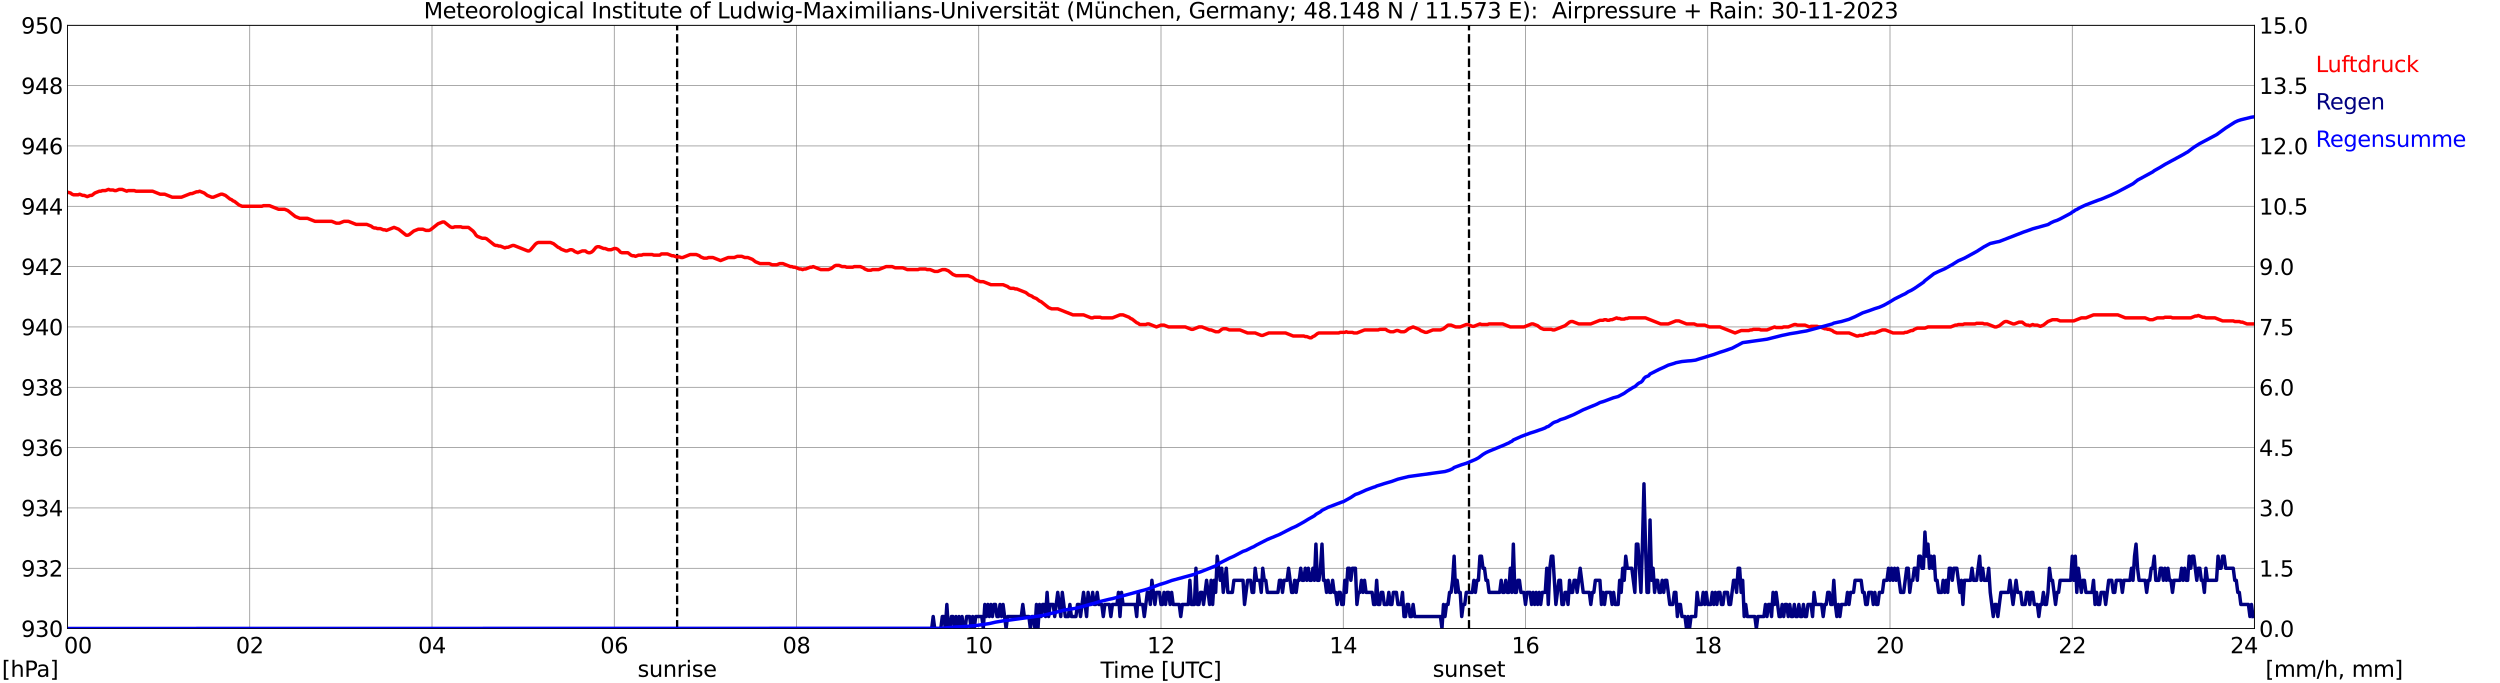 <?xml version="1.0" encoding="utf-8" standalone="no"?>
<!DOCTYPE svg PUBLIC "-//W3C//DTD SVG 1.1//EN"
  "http://www.w3.org/Graphics/SVG/1.1/DTD/svg11.dtd">
<svg xmlns:xlink="http://www.w3.org/1999/xlink" width="1085.4pt" height="296.64pt" viewBox="0 0 1085.4 296.64" xmlns="http://www.w3.org/2000/svg" version="1.1">
 <defs>
  <style type="text/css">*{stroke-linejoin: round; stroke-linecap: butt}</style>
 </defs>
 <g id="figure_1">
  <g id="patch_1">
   <path d="M 0 296.64 
L 1085.4 296.64 
L 1085.4 0 
L 0 0 
z
" style="fill: #ffffff"/>
  </g>
  <g id="axes_1">
   <g id="patch_2">
    <path d="M 29.306 272.909 
L 978.814 272.909 
L 978.814 10.976 
L 29.306 10.976 
z
" style="fill: #ffffff"/>
   </g>
   <g id="patch_3">
    <path d="M 978.814 272.909 
L 978.814 272.909 
L 978.814 10.976 
L 978.814 10.976 
z
" clip-path="url(#p91873e262a)" style="fill: #d3d3d3; opacity: 0.25; stroke: #d3d3d3; stroke-linejoin: miter"/>
   </g>
   <g id="matplotlib.axis_1">
    <g id="xtick_1">
     <g id="line2d_1">
      <path d="M 29.306 272.909 
L 29.306 10.976 
" clip-path="url(#p91873e262a)" style="fill: none; stroke: #808080; stroke-width: 0.3; stroke-linecap: square"/>
     </g>
     <g id="line2d_2"/>
     <g id="text_1">
      <!--    00 -->
      <g transform="translate(18.733 283.627) scale(0.095 -0.095)">
       <defs>
        <path id="DejaVuSans-20" transform="scale(0.016)"/>
        <path id="DejaVuSans-30" d="M 2034 4250 
Q 1547 4250 1301 3770 
Q 1056 3291 1056 2328 
Q 1056 1369 1301 889 
Q 1547 409 2034 409 
Q 2525 409 2770 889 
Q 3016 1369 3016 2328 
Q 3016 3291 2770 3770 
Q 2525 4250 2034 4250 
z
M 2034 4750 
Q 2819 4750 3233 4129 
Q 3647 3509 3647 2328 
Q 3647 1150 3233 529 
Q 2819 -91 2034 -91 
Q 1250 -91 836 529 
Q 422 1150 422 2328 
Q 422 3509 836 4129 
Q 1250 4750 2034 4750 
z
" transform="scale(0.016)"/>
       </defs>
       <use xlink:href="#DejaVuSans-20"/>
       <use xlink:href="#DejaVuSans-20" transform="translate(31.787 0)"/>
       <use xlink:href="#DejaVuSans-20" transform="translate(63.574 0)"/>
       <use xlink:href="#DejaVuSans-30" transform="translate(95.361 0)"/>
       <use xlink:href="#DejaVuSans-30" transform="translate(158.984 0)"/>
      </g>
     </g>
    </g>
    <g id="xtick_2">
     <g id="line2d_3">
      <path d="M 108.431 272.909 
L 108.431 10.976 
" clip-path="url(#p91873e262a)" style="fill: none; stroke: #808080; stroke-width: 0.3; stroke-linecap: square"/>
     </g>
     <g id="line2d_4"/>
     <g id="text_2">
      <!-- 02 -->
      <g transform="translate(102.387 283.627) scale(0.095 -0.095)">
       <defs>
        <path id="DejaVuSans-32" d="M 1228 531 
L 3431 531 
L 3431 0 
L 469 0 
L 469 531 
Q 828 903 1448 1529 
Q 2069 2156 2228 2338 
Q 2531 2678 2651 2914 
Q 2772 3150 2772 3378 
Q 2772 3750 2511 3984 
Q 2250 4219 1831 4219 
Q 1534 4219 1204 4116 
Q 875 4013 500 3803 
L 500 4441 
Q 881 4594 1212 4672 
Q 1544 4750 1819 4750 
Q 2544 4750 2975 4387 
Q 3406 4025 3406 3419 
Q 3406 3131 3298 2873 
Q 3191 2616 2906 2266 
Q 2828 2175 2409 1742 
Q 1991 1309 1228 531 
z
" transform="scale(0.016)"/>
       </defs>
       <use xlink:href="#DejaVuSans-30"/>
       <use xlink:href="#DejaVuSans-32" transform="translate(63.623 0)"/>
      </g>
     </g>
    </g>
    <g id="xtick_3">
     <g id="line2d_5">
      <path d="M 187.557 272.909 
L 187.557 10.976 
" clip-path="url(#p91873e262a)" style="fill: none; stroke: #808080; stroke-width: 0.3; stroke-linecap: square"/>
     </g>
     <g id="line2d_6"/>
     <g id="text_3">
      <!-- 04 -->
      <g transform="translate(181.513 283.627) scale(0.095 -0.095)">
       <defs>
        <path id="DejaVuSans-34" d="M 2419 4116 
L 825 1625 
L 2419 1625 
L 2419 4116 
z
M 2253 4666 
L 3047 4666 
L 3047 1625 
L 3713 1625 
L 3713 1100 
L 3047 1100 
L 3047 0 
L 2419 0 
L 2419 1100 
L 313 1100 
L 313 1709 
L 2253 4666 
z
" transform="scale(0.016)"/>
       </defs>
       <use xlink:href="#DejaVuSans-30"/>
       <use xlink:href="#DejaVuSans-34" transform="translate(63.623 0)"/>
      </g>
     </g>
    </g>
    <g id="xtick_4">
     <g id="line2d_7">
      <path d="M 266.683 272.909 
L 266.683 10.976 
" clip-path="url(#p91873e262a)" style="fill: none; stroke: #808080; stroke-width: 0.3; stroke-linecap: square"/>
     </g>
     <g id="line2d_8"/>
     <g id="text_4">
      <!-- 06 -->
      <g transform="translate(260.638 283.627) scale(0.095 -0.095)">
       <defs>
        <path id="DejaVuSans-36" d="M 2113 2584 
Q 1688 2584 1439 2293 
Q 1191 2003 1191 1497 
Q 1191 994 1439 701 
Q 1688 409 2113 409 
Q 2538 409 2786 701 
Q 3034 994 3034 1497 
Q 3034 2003 2786 2293 
Q 2538 2584 2113 2584 
z
M 3366 4563 
L 3366 3988 
Q 3128 4100 2886 4159 
Q 2644 4219 2406 4219 
Q 1781 4219 1451 3797 
Q 1122 3375 1075 2522 
Q 1259 2794 1537 2939 
Q 1816 3084 2150 3084 
Q 2853 3084 3261 2657 
Q 3669 2231 3669 1497 
Q 3669 778 3244 343 
Q 2819 -91 2113 -91 
Q 1303 -91 875 529 
Q 447 1150 447 2328 
Q 447 3434 972 4092 
Q 1497 4750 2381 4750 
Q 2619 4750 2861 4703 
Q 3103 4656 3366 4563 
z
" transform="scale(0.016)"/>
       </defs>
       <use xlink:href="#DejaVuSans-30"/>
       <use xlink:href="#DejaVuSans-36" transform="translate(63.623 0)"/>
      </g>
     </g>
    </g>
    <g id="xtick_5">
     <g id="line2d_9">
      <path d="M 345.808 272.909 
L 345.808 10.976 
" clip-path="url(#p91873e262a)" style="fill: none; stroke: #808080; stroke-width: 0.3; stroke-linecap: square"/>
     </g>
     <g id="line2d_10"/>
     <g id="text_5">
      <!-- 08 -->
      <g transform="translate(339.764 283.627) scale(0.095 -0.095)">
       <defs>
        <path id="DejaVuSans-38" d="M 2034 2216 
Q 1584 2216 1326 1975 
Q 1069 1734 1069 1313 
Q 1069 891 1326 650 
Q 1584 409 2034 409 
Q 2484 409 2743 651 
Q 3003 894 3003 1313 
Q 3003 1734 2745 1975 
Q 2488 2216 2034 2216 
z
M 1403 2484 
Q 997 2584 770 2862 
Q 544 3141 544 3541 
Q 544 4100 942 4425 
Q 1341 4750 2034 4750 
Q 2731 4750 3128 4425 
Q 3525 4100 3525 3541 
Q 3525 3141 3298 2862 
Q 3072 2584 2669 2484 
Q 3125 2378 3379 2068 
Q 3634 1759 3634 1313 
Q 3634 634 3220 271 
Q 2806 -91 2034 -91 
Q 1263 -91 848 271 
Q 434 634 434 1313 
Q 434 1759 690 2068 
Q 947 2378 1403 2484 
z
M 1172 3481 
Q 1172 3119 1398 2916 
Q 1625 2713 2034 2713 
Q 2441 2713 2670 2916 
Q 2900 3119 2900 3481 
Q 2900 3844 2670 4047 
Q 2441 4250 2034 4250 
Q 1625 4250 1398 4047 
Q 1172 3844 1172 3481 
z
" transform="scale(0.016)"/>
       </defs>
       <use xlink:href="#DejaVuSans-30"/>
       <use xlink:href="#DejaVuSans-38" transform="translate(63.623 0)"/>
      </g>
     </g>
    </g>
    <g id="xtick_6">
     <g id="line2d_11">
      <path d="M 424.934 272.909 
L 424.934 10.976 
" clip-path="url(#p91873e262a)" style="fill: none; stroke: #808080; stroke-width: 0.3; stroke-linecap: square"/>
     </g>
     <g id="line2d_12"/>
     <g id="text_6">
      <!-- 10 -->
      <g transform="translate(418.89 283.627) scale(0.095 -0.095)">
       <defs>
        <path id="DejaVuSans-31" d="M 794 531 
L 1825 531 
L 1825 4091 
L 703 3866 
L 703 4441 
L 1819 4666 
L 2450 4666 
L 2450 531 
L 3481 531 
L 3481 0 
L 794 0 
L 794 531 
z
" transform="scale(0.016)"/>
       </defs>
       <use xlink:href="#DejaVuSans-31"/>
       <use xlink:href="#DejaVuSans-30" transform="translate(63.623 0)"/>
      </g>
     </g>
    </g>
    <g id="xtick_7">
     <g id="line2d_13">
      <path d="M 504.06 272.909 
L 504.06 10.976 
" clip-path="url(#p91873e262a)" style="fill: none; stroke: #808080; stroke-width: 0.3; stroke-linecap: square"/>
     </g>
     <g id="line2d_14"/>
     <g id="text_7">
      <!-- 12 -->
      <g transform="translate(498.015 283.627) scale(0.095 -0.095)">
       <use xlink:href="#DejaVuSans-31"/>
       <use xlink:href="#DejaVuSans-32" transform="translate(63.623 0)"/>
      </g>
     </g>
    </g>
    <g id="xtick_8">
     <g id="line2d_15">
      <path d="M 583.185 272.909 
L 583.185 10.976 
" clip-path="url(#p91873e262a)" style="fill: none; stroke: #808080; stroke-width: 0.3; stroke-linecap: square"/>
     </g>
     <g id="line2d_16"/>
     <g id="text_8">
      <!-- 14 -->
      <g transform="translate(577.141 283.627) scale(0.095 -0.095)">
       <use xlink:href="#DejaVuSans-31"/>
       <use xlink:href="#DejaVuSans-34" transform="translate(63.623 0)"/>
      </g>
     </g>
    </g>
    <g id="xtick_9">
     <g id="line2d_17">
      <path d="M 662.311 272.909 
L 662.311 10.976 
" clip-path="url(#p91873e262a)" style="fill: none; stroke: #808080; stroke-width: 0.3; stroke-linecap: square"/>
     </g>
     <g id="line2d_18"/>
     <g id="text_9">
      <!-- 16 -->
      <g transform="translate(656.267 283.627) scale(0.095 -0.095)">
       <use xlink:href="#DejaVuSans-31"/>
       <use xlink:href="#DejaVuSans-36" transform="translate(63.623 0)"/>
      </g>
     </g>
    </g>
    <g id="xtick_10">
     <g id="line2d_19">
      <path d="M 741.437 272.909 
L 741.437 10.976 
" clip-path="url(#p91873e262a)" style="fill: none; stroke: #808080; stroke-width: 0.3; stroke-linecap: square"/>
     </g>
     <g id="line2d_20"/>
     <g id="text_10">
      <!-- 18 -->
      <g transform="translate(735.392 283.627) scale(0.095 -0.095)">
       <use xlink:href="#DejaVuSans-31"/>
       <use xlink:href="#DejaVuSans-38" transform="translate(63.623 0)"/>
      </g>
     </g>
    </g>
    <g id="xtick_11">
     <g id="line2d_21">
      <path d="M 820.562 272.909 
L 820.562 10.976 
" clip-path="url(#p91873e262a)" style="fill: none; stroke: #808080; stroke-width: 0.3; stroke-linecap: square"/>
     </g>
     <g id="line2d_22"/>
     <g id="text_11">
      <!-- 20 -->
      <g transform="translate(814.518 283.627) scale(0.095 -0.095)">
       <use xlink:href="#DejaVuSans-32"/>
       <use xlink:href="#DejaVuSans-30" transform="translate(63.623 0)"/>
      </g>
     </g>
    </g>
    <g id="xtick_12">
     <g id="line2d_23">
      <path d="M 899.688 272.909 
L 899.688 10.976 
" clip-path="url(#p91873e262a)" style="fill: none; stroke: #808080; stroke-width: 0.3; stroke-linecap: square"/>
     </g>
     <g id="line2d_24"/>
     <g id="text_12">
      <!-- 22 -->
      <g transform="translate(893.644 283.627) scale(0.095 -0.095)">
       <use xlink:href="#DejaVuSans-32"/>
       <use xlink:href="#DejaVuSans-32" transform="translate(63.623 0)"/>
      </g>
     </g>
    </g>
    <g id="xtick_13">
     <g id="line2d_25">
      <path d="M 978.814 272.909 
L 978.814 10.976 
" clip-path="url(#p91873e262a)" style="fill: none; stroke: #808080; stroke-width: 0.3; stroke-linecap: square"/>
     </g>
     <g id="line2d_26"/>
     <g id="text_13">
      <!-- 24    -->
      <g transform="translate(968.241 283.627) scale(0.095 -0.095)">
       <use xlink:href="#DejaVuSans-32"/>
       <use xlink:href="#DejaVuSans-34" transform="translate(63.623 0)"/>
       <use xlink:href="#DejaVuSans-20" transform="translate(127.246 0)"/>
       <use xlink:href="#DejaVuSans-20" transform="translate(159.033 0)"/>
       <use xlink:href="#DejaVuSans-20" transform="translate(190.82 0)"/>
      </g>
     </g>
    </g>
    <g id="text_14">
     <!-- Time [UTC] -->
     <g transform="translate(477.806 294.322) scale(0.095 -0.095)">
      <defs>
       <path id="DejaVuSans-54" d="M -19 4666 
L 3928 4666 
L 3928 4134 
L 2272 4134 
L 2272 0 
L 1638 0 
L 1638 4134 
L -19 4134 
L -19 4666 
z
" transform="scale(0.016)"/>
       <path id="DejaVuSans-69" d="M 603 3500 
L 1178 3500 
L 1178 0 
L 603 0 
L 603 3500 
z
M 603 4863 
L 1178 4863 
L 1178 4134 
L 603 4134 
L 603 4863 
z
" transform="scale(0.016)"/>
       <path id="DejaVuSans-6d" d="M 3328 2828 
Q 3544 3216 3844 3400 
Q 4144 3584 4550 3584 
Q 5097 3584 5394 3201 
Q 5691 2819 5691 2113 
L 5691 0 
L 5113 0 
L 5113 2094 
Q 5113 2597 4934 2840 
Q 4756 3084 4391 3084 
Q 3944 3084 3684 2787 
Q 3425 2491 3425 1978 
L 3425 0 
L 2847 0 
L 2847 2094 
Q 2847 2600 2669 2842 
Q 2491 3084 2119 3084 
Q 1678 3084 1418 2786 
Q 1159 2488 1159 1978 
L 1159 0 
L 581 0 
L 581 3500 
L 1159 3500 
L 1159 2956 
Q 1356 3278 1631 3431 
Q 1906 3584 2284 3584 
Q 2666 3584 2933 3390 
Q 3200 3197 3328 2828 
z
" transform="scale(0.016)"/>
       <path id="DejaVuSans-65" d="M 3597 1894 
L 3597 1613 
L 953 1613 
Q 991 1019 1311 708 
Q 1631 397 2203 397 
Q 2534 397 2845 478 
Q 3156 559 3463 722 
L 3463 178 
Q 3153 47 2828 -22 
Q 2503 -91 2169 -91 
Q 1331 -91 842 396 
Q 353 884 353 1716 
Q 353 2575 817 3079 
Q 1281 3584 2069 3584 
Q 2775 3584 3186 3129 
Q 3597 2675 3597 1894 
z
M 3022 2063 
Q 3016 2534 2758 2815 
Q 2500 3097 2075 3097 
Q 1594 3097 1305 2825 
Q 1016 2553 972 2059 
L 3022 2063 
z
" transform="scale(0.016)"/>
       <path id="DejaVuSans-5b" d="M 550 4863 
L 1875 4863 
L 1875 4416 
L 1125 4416 
L 1125 -397 
L 1875 -397 
L 1875 -844 
L 550 -844 
L 550 4863 
z
" transform="scale(0.016)"/>
       <path id="DejaVuSans-55" d="M 556 4666 
L 1191 4666 
L 1191 1831 
Q 1191 1081 1462 751 
Q 1734 422 2344 422 
Q 2950 422 3222 751 
Q 3494 1081 3494 1831 
L 3494 4666 
L 4128 4666 
L 4128 1753 
Q 4128 841 3676 375 
Q 3225 -91 2344 -91 
Q 1459 -91 1007 375 
Q 556 841 556 1753 
L 556 4666 
z
" transform="scale(0.016)"/>
       <path id="DejaVuSans-43" d="M 4122 4306 
L 4122 3641 
Q 3803 3938 3442 4084 
Q 3081 4231 2675 4231 
Q 1875 4231 1450 3742 
Q 1025 3253 1025 2328 
Q 1025 1406 1450 917 
Q 1875 428 2675 428 
Q 3081 428 3442 575 
Q 3803 722 4122 1019 
L 4122 359 
Q 3791 134 3420 21 
Q 3050 -91 2638 -91 
Q 1578 -91 968 557 
Q 359 1206 359 2328 
Q 359 3453 968 4101 
Q 1578 4750 2638 4750 
Q 3056 4750 3426 4639 
Q 3797 4528 4122 4306 
z
" transform="scale(0.016)"/>
       <path id="DejaVuSans-5d" d="M 1947 4863 
L 1947 -844 
L 622 -844 
L 622 -397 
L 1369 -397 
L 1369 4416 
L 622 4416 
L 622 4863 
L 1947 4863 
z
" transform="scale(0.016)"/>
      </defs>
      <use xlink:href="#DejaVuSans-54"/>
      <use xlink:href="#DejaVuSans-69" transform="translate(57.959 0)"/>
      <use xlink:href="#DejaVuSans-6d" transform="translate(85.742 0)"/>
      <use xlink:href="#DejaVuSans-65" transform="translate(183.154 0)"/>
      <use xlink:href="#DejaVuSans-20" transform="translate(244.678 0)"/>
      <use xlink:href="#DejaVuSans-5b" transform="translate(276.465 0)"/>
      <use xlink:href="#DejaVuSans-55" transform="translate(315.479 0)"/>
      <use xlink:href="#DejaVuSans-54" transform="translate(388.672 0)"/>
      <use xlink:href="#DejaVuSans-43" transform="translate(443.881 0)"/>
      <use xlink:href="#DejaVuSans-5d" transform="translate(513.705 0)"/>
     </g>
    </g>
   </g>
   <g id="matplotlib.axis_2">
    <g id="ytick_1">
     <g id="line2d_27">
      <path d="M 29.306 272.909 
L 978.814 272.909 
" clip-path="url(#p91873e262a)" style="fill: none; stroke: #808080; stroke-width: 0.3; stroke-linecap: square"/>
     </g>
     <g id="line2d_28"/>
     <g id="text_15">
      <!-- 930 -->
      <g transform="translate(9.173 276.518) scale(0.095 -0.095)">
       <defs>
        <path id="DejaVuSans-39" d="M 703 97 
L 703 672 
Q 941 559 1184 500 
Q 1428 441 1663 441 
Q 2288 441 2617 861 
Q 2947 1281 2994 2138 
Q 2813 1869 2534 1725 
Q 2256 1581 1919 1581 
Q 1219 1581 811 2004 
Q 403 2428 403 3163 
Q 403 3881 828 4315 
Q 1253 4750 1959 4750 
Q 2769 4750 3195 4129 
Q 3622 3509 3622 2328 
Q 3622 1225 3098 567 
Q 2575 -91 1691 -91 
Q 1453 -91 1209 -44 
Q 966 3 703 97 
z
M 1959 2075 
Q 2384 2075 2632 2365 
Q 2881 2656 2881 3163 
Q 2881 3666 2632 3958 
Q 2384 4250 1959 4250 
Q 1534 4250 1286 3958 
Q 1038 3666 1038 3163 
Q 1038 2656 1286 2365 
Q 1534 2075 1959 2075 
z
" transform="scale(0.016)"/>
        <path id="DejaVuSans-33" d="M 2597 2516 
Q 3050 2419 3304 2112 
Q 3559 1806 3559 1356 
Q 3559 666 3084 287 
Q 2609 -91 1734 -91 
Q 1441 -91 1130 -33 
Q 819 25 488 141 
L 488 750 
Q 750 597 1062 519 
Q 1375 441 1716 441 
Q 2309 441 2620 675 
Q 2931 909 2931 1356 
Q 2931 1769 2642 2001 
Q 2353 2234 1838 2234 
L 1294 2234 
L 1294 2753 
L 1863 2753 
Q 2328 2753 2575 2939 
Q 2822 3125 2822 3475 
Q 2822 3834 2567 4026 
Q 2313 4219 1838 4219 
Q 1578 4219 1281 4162 
Q 984 4106 628 3988 
L 628 4550 
Q 988 4650 1302 4700 
Q 1616 4750 1894 4750 
Q 2613 4750 3031 4423 
Q 3450 4097 3450 3541 
Q 3450 3153 3228 2886 
Q 3006 2619 2597 2516 
z
" transform="scale(0.016)"/>
       </defs>
       <use xlink:href="#DejaVuSans-39"/>
       <use xlink:href="#DejaVuSans-33" transform="translate(63.623 0)"/>
       <use xlink:href="#DejaVuSans-30" transform="translate(127.246 0)"/>
      </g>
     </g>
    </g>
    <g id="ytick_2">
     <g id="line2d_29">
      <path d="M 29.306 246.715 
L 978.814 246.715 
" clip-path="url(#p91873e262a)" style="fill: none; stroke: #808080; stroke-width: 0.3; stroke-linecap: square"/>
     </g>
     <g id="line2d_30"/>
     <g id="text_16">
      <!-- 932 -->
      <g transform="translate(9.173 250.325) scale(0.095 -0.095)">
       <use xlink:href="#DejaVuSans-39"/>
       <use xlink:href="#DejaVuSans-33" transform="translate(63.623 0)"/>
       <use xlink:href="#DejaVuSans-32" transform="translate(127.246 0)"/>
      </g>
     </g>
    </g>
    <g id="ytick_3">
     <g id="line2d_31">
      <path d="M 29.306 220.522 
L 978.814 220.522 
" clip-path="url(#p91873e262a)" style="fill: none; stroke: #808080; stroke-width: 0.3; stroke-linecap: square"/>
     </g>
     <g id="line2d_32"/>
     <g id="text_17">
      <!-- 934 -->
      <g transform="translate(9.173 224.131) scale(0.095 -0.095)">
       <use xlink:href="#DejaVuSans-39"/>
       <use xlink:href="#DejaVuSans-33" transform="translate(63.623 0)"/>
       <use xlink:href="#DejaVuSans-34" transform="translate(127.246 0)"/>
      </g>
     </g>
    </g>
    <g id="ytick_4">
     <g id="line2d_33">
      <path d="M 29.306 194.329 
L 978.814 194.329 
" clip-path="url(#p91873e262a)" style="fill: none; stroke: #808080; stroke-width: 0.3; stroke-linecap: square"/>
     </g>
     <g id="line2d_34"/>
     <g id="text_18">
      <!-- 936 -->
      <g transform="translate(9.173 197.938) scale(0.095 -0.095)">
       <use xlink:href="#DejaVuSans-39"/>
       <use xlink:href="#DejaVuSans-33" transform="translate(63.623 0)"/>
       <use xlink:href="#DejaVuSans-36" transform="translate(127.246 0)"/>
      </g>
     </g>
    </g>
    <g id="ytick_5">
     <g id="line2d_35">
      <path d="M 29.306 168.136 
L 978.814 168.136 
" clip-path="url(#p91873e262a)" style="fill: none; stroke: #808080; stroke-width: 0.3; stroke-linecap: square"/>
     </g>
     <g id="line2d_36"/>
     <g id="text_19">
      <!-- 938 -->
      <g transform="translate(9.173 171.745) scale(0.095 -0.095)">
       <use xlink:href="#DejaVuSans-39"/>
       <use xlink:href="#DejaVuSans-33" transform="translate(63.623 0)"/>
       <use xlink:href="#DejaVuSans-38" transform="translate(127.246 0)"/>
      </g>
     </g>
    </g>
    <g id="ytick_6">
     <g id="line2d_37">
      <path d="M 29.306 141.942 
L 978.814 141.942 
" clip-path="url(#p91873e262a)" style="fill: none; stroke: #808080; stroke-width: 0.3; stroke-linecap: square"/>
     </g>
     <g id="line2d_38"/>
     <g id="text_20">
      <!-- 940 -->
      <g transform="translate(9.173 145.551) scale(0.095 -0.095)">
       <use xlink:href="#DejaVuSans-39"/>
       <use xlink:href="#DejaVuSans-34" transform="translate(63.623 0)"/>
       <use xlink:href="#DejaVuSans-30" transform="translate(127.246 0)"/>
      </g>
     </g>
    </g>
    <g id="ytick_7">
     <g id="line2d_39">
      <path d="M 29.306 115.749 
L 978.814 115.749 
" clip-path="url(#p91873e262a)" style="fill: none; stroke: #808080; stroke-width: 0.3; stroke-linecap: square"/>
     </g>
     <g id="line2d_40"/>
     <g id="text_21">
      <!-- 942 -->
      <g transform="translate(9.173 119.358) scale(0.095 -0.095)">
       <use xlink:href="#DejaVuSans-39"/>
       <use xlink:href="#DejaVuSans-34" transform="translate(63.623 0)"/>
       <use xlink:href="#DejaVuSans-32" transform="translate(127.246 0)"/>
      </g>
     </g>
    </g>
    <g id="ytick_8">
     <g id="line2d_41">
      <path d="M 29.306 89.556 
L 978.814 89.556 
" clip-path="url(#p91873e262a)" style="fill: none; stroke: #808080; stroke-width: 0.3; stroke-linecap: square"/>
     </g>
     <g id="line2d_42"/>
     <g id="text_22">
      <!-- 944 -->
      <g transform="translate(9.173 93.165) scale(0.095 -0.095)">
       <use xlink:href="#DejaVuSans-39"/>
       <use xlink:href="#DejaVuSans-34" transform="translate(63.623 0)"/>
       <use xlink:href="#DejaVuSans-34" transform="translate(127.246 0)"/>
      </g>
     </g>
    </g>
    <g id="ytick_9">
     <g id="line2d_43">
      <path d="M 29.306 63.362 
L 978.814 63.362 
" clip-path="url(#p91873e262a)" style="fill: none; stroke: #808080; stroke-width: 0.3; stroke-linecap: square"/>
     </g>
     <g id="line2d_44"/>
     <g id="text_23">
      <!-- 946 -->
      <g transform="translate(9.173 66.972) scale(0.095 -0.095)">
       <use xlink:href="#DejaVuSans-39"/>
       <use xlink:href="#DejaVuSans-34" transform="translate(63.623 0)"/>
       <use xlink:href="#DejaVuSans-36" transform="translate(127.246 0)"/>
      </g>
     </g>
    </g>
    <g id="ytick_10">
     <g id="line2d_45">
      <path d="M 29.306 37.169 
L 978.814 37.169 
" clip-path="url(#p91873e262a)" style="fill: none; stroke: #808080; stroke-width: 0.3; stroke-linecap: square"/>
     </g>
     <g id="line2d_46"/>
     <g id="text_24">
      <!-- 948 -->
      <g transform="translate(9.173 40.778) scale(0.095 -0.095)">
       <use xlink:href="#DejaVuSans-39"/>
       <use xlink:href="#DejaVuSans-34" transform="translate(63.623 0)"/>
       <use xlink:href="#DejaVuSans-38" transform="translate(127.246 0)"/>
      </g>
     </g>
    </g>
    <g id="ytick_11">
     <g id="line2d_47">
      <path d="M 29.306 10.976 
L 978.814 10.976 
" clip-path="url(#p91873e262a)" style="fill: none; stroke: #808080; stroke-width: 0.3; stroke-linecap: square"/>
     </g>
     <g id="line2d_48"/>
     <g id="text_25">
      <!-- 950 -->
      <g transform="translate(9.173 14.585) scale(0.095 -0.095)">
       <defs>
        <path id="DejaVuSans-35" d="M 691 4666 
L 3169 4666 
L 3169 4134 
L 1269 4134 
L 1269 2991 
Q 1406 3038 1543 3061 
Q 1681 3084 1819 3084 
Q 2600 3084 3056 2656 
Q 3513 2228 3513 1497 
Q 3513 744 3044 326 
Q 2575 -91 1722 -91 
Q 1428 -91 1123 -41 
Q 819 9 494 109 
L 494 744 
Q 775 591 1075 516 
Q 1375 441 1709 441 
Q 2250 441 2565 725 
Q 2881 1009 2881 1497 
Q 2881 1984 2565 2268 
Q 2250 2553 1709 2553 
Q 1456 2553 1204 2497 
Q 953 2441 691 2322 
L 691 4666 
z
" transform="scale(0.016)"/>
       </defs>
       <use xlink:href="#DejaVuSans-39"/>
       <use xlink:href="#DejaVuSans-35" transform="translate(63.623 0)"/>
       <use xlink:href="#DejaVuSans-30" transform="translate(127.246 0)"/>
      </g>
     </g>
    </g>
   </g>
   <g id="line2d_49">
    <path d="M 293.981 272.909 
L 293.981 10.976 
" clip-path="url(#p91873e262a)" style="fill: none; stroke-dasharray: 3.7,1.6; stroke-dashoffset: 0; stroke: #000000"/>
   </g>
   <g id="line2d_50">
    <path d="M 637.782 272.909 
L 637.782 10.976 
" clip-path="url(#p91873e262a)" style="fill: none; stroke-dasharray: 3.7,1.6; stroke-dashoffset: 0; stroke: #000000"/>
   </g>
   <g id="line2d_51">
    <path d="M 29.306 83.444 
L 30.625 83.793 
L 31.284 84.317 
L 31.943 84.579 
L 33.921 84.579 
L 34.581 84.317 
L 35.9 84.841 
L 36.559 84.841 
L 37.878 85.365 
L 39.197 84.841 
L 39.856 84.841 
L 41.175 83.793 
L 43.153 83.007 
L 43.812 83.007 
L 44.472 82.745 
L 45.79 82.745 
L 47.109 82.221 
L 47.768 82.483 
L 49.087 82.483 
L 49.747 82.745 
L 50.406 82.745 
L 51.725 82.221 
L 53.043 82.221 
L 55.022 83.007 
L 55.681 82.745 
L 58.319 82.745 
L 58.978 83.007 
L 66.231 83.007 
L 69.528 84.317 
L 71.506 84.317 
L 74.803 85.627 
L 78.759 85.627 
L 82.716 84.055 
L 83.375 84.055 
L 85.353 83.269 
L 86.013 83.269 
L 86.672 83.007 
L 88.65 83.793 
L 89.969 84.841 
L 91.947 85.627 
L 92.606 85.627 
L 95.903 84.317 
L 96.563 84.317 
L 97.881 84.841 
L 99.86 86.412 
L 100.519 86.674 
L 101.178 87.198 
L 101.838 87.46 
L 103.816 89.032 
L 105.135 89.556 
L 113.707 89.556 
L 114.366 89.294 
L 117.003 89.294 
L 120.96 90.865 
L 123.597 90.865 
L 124.916 91.389 
L 128.213 94.008 
L 130.191 94.794 
L 133.488 94.794 
L 136.785 96.104 
L 144.038 96.104 
L 146.016 96.89 
L 147.335 96.89 
L 149.313 96.104 
L 151.291 96.104 
L 154.588 97.414 
L 159.204 97.414 
L 161.182 98.199 
L 161.841 98.723 
L 162.501 98.985 
L 163.16 98.985 
L 163.819 99.247 
L 165.138 99.247 
L 166.457 99.771 
L 167.116 99.771 
L 167.776 100.033 
L 171.073 98.723 
L 173.051 99.509 
L 176.348 102.128 
L 177.007 102.128 
L 177.666 101.866 
L 179.645 100.295 
L 181.623 99.509 
L 183.601 99.509 
L 184.92 100.033 
L 186.238 100.033 
L 186.898 99.771 
L 190.195 97.152 
L 192.173 96.366 
L 192.832 96.366 
L 195.47 98.461 
L 196.129 98.723 
L 196.788 98.723 
L 197.448 98.461 
L 200.085 98.461 
L 200.745 98.723 
L 203.382 98.723 
L 205.36 100.295 
L 206.02 101.081 
L 206.679 102.128 
L 207.339 102.652 
L 209.317 103.438 
L 210.635 103.438 
L 211.295 103.7 
L 214.592 106.319 
L 215.251 106.581 
L 215.91 106.581 
L 216.57 106.843 
L 217.229 106.843 
L 219.207 107.629 
L 219.867 107.367 
L 220.526 107.367 
L 222.504 106.581 
L 223.164 106.581 
L 229.098 108.939 
L 229.757 108.939 
L 230.417 108.415 
L 232.395 106.057 
L 233.054 105.534 
L 233.714 105.272 
L 238.989 105.272 
L 240.308 105.795 
L 242.286 107.367 
L 242.945 107.629 
L 243.604 108.153 
L 245.583 108.939 
L 246.242 108.939 
L 247.561 108.415 
L 248.22 108.415 
L 248.88 108.677 
L 249.539 109.201 
L 250.858 109.724 
L 252.836 108.939 
L 254.155 108.939 
L 254.814 109.463 
L 255.473 109.724 
L 256.133 109.724 
L 256.792 109.463 
L 257.451 108.939 
L 258.77 107.367 
L 259.43 107.105 
L 260.089 107.105 
L 262.067 107.891 
L 262.726 107.891 
L 264.045 108.415 
L 265.364 108.415 
L 266.683 107.891 
L 267.342 107.891 
L 268.002 108.153 
L 268.661 108.677 
L 269.32 109.463 
L 269.98 109.724 
L 272.617 109.724 
L 273.936 110.772 
L 274.595 111.034 
L 275.255 111.034 
L 275.914 111.296 
L 277.233 110.772 
L 278.552 110.772 
L 279.211 110.51 
L 283.167 110.51 
L 283.827 110.772 
L 286.464 110.772 
L 287.124 110.248 
L 289.761 110.248 
L 291.739 111.034 
L 292.399 111.034 
L 293.717 111.558 
L 295.036 111.558 
L 295.696 111.82 
L 296.355 111.82 
L 299.652 110.51 
L 302.289 110.51 
L 303.608 111.034 
L 304.267 111.558 
L 305.586 112.082 
L 306.905 112.082 
L 307.564 111.82 
L 309.543 111.82 
L 312.839 113.13 
L 316.136 111.82 
L 318.774 111.82 
L 320.093 111.296 
L 322.071 111.296 
L 323.39 111.82 
L 324.708 111.82 
L 326.686 112.606 
L 328.005 113.653 
L 329.983 114.439 
L 333.94 114.439 
L 335.258 114.963 
L 337.236 114.963 
L 338.555 114.439 
L 339.874 114.439 
L 343.171 115.749 
L 343.83 115.749 
L 344.49 116.011 
L 345.149 116.011 
L 347.127 116.797 
L 347.787 116.797 
L 348.446 117.059 
L 349.105 116.797 
L 349.765 116.797 
L 351.743 116.011 
L 352.402 116.011 
L 353.062 115.749 
L 356.359 117.059 
L 359.655 117.059 
L 360.974 116.535 
L 362.293 115.487 
L 362.952 115.225 
L 364.271 115.225 
L 365.59 115.749 
L 366.909 115.749 
L 367.568 116.011 
L 370.206 116.011 
L 370.865 115.749 
L 373.502 115.749 
L 374.821 116.273 
L 375.481 116.797 
L 376.799 117.321 
L 378.118 117.321 
L 378.777 117.059 
L 381.415 117.059 
L 384.712 115.749 
L 387.349 115.749 
L 388.668 116.273 
L 391.965 116.273 
L 393.943 117.059 
L 398.559 117.059 
L 399.218 116.797 
L 401.856 116.797 
L 402.515 117.059 
L 403.834 117.059 
L 405.812 117.844 
L 407.131 117.844 
L 409.109 117.059 
L 410.428 117.059 
L 411.746 117.582 
L 413.725 119.154 
L 415.043 119.678 
L 420.318 119.678 
L 422.297 120.464 
L 423.615 121.511 
L 425.593 122.297 
L 426.912 122.297 
L 430.209 123.607 
L 435.484 123.607 
L 437.462 124.393 
L 438.122 124.917 
L 438.781 125.179 
L 440.1 125.179 
L 440.759 125.44 
L 441.419 125.44 
L 445.375 127.012 
L 446.694 128.06 
L 448.012 128.584 
L 448.672 129.108 
L 449.991 129.631 
L 451.309 130.679 
L 451.969 130.941 
L 455.266 133.56 
L 456.584 134.084 
L 459.222 134.084 
L 465.816 136.704 
L 470.431 136.704 
L 473.728 138.013 
L 474.388 138.013 
L 475.047 137.751 
L 477.685 137.751 
L 478.344 138.013 
L 482.96 138.013 
L 486.256 136.704 
L 487.575 136.704 
L 490.213 137.751 
L 490.872 138.275 
L 491.532 138.537 
L 493.51 140.109 
L 494.169 140.371 
L 494.828 140.895 
L 497.466 140.895 
L 498.125 140.633 
L 498.785 140.633 
L 502.082 141.942 
L 504.06 141.156 
L 505.379 141.156 
L 507.357 141.942 
L 514.61 141.942 
L 517.247 142.99 
L 517.907 142.99 
L 520.544 141.942 
L 521.863 141.942 
L 525.16 143.252 
L 525.819 143.252 
L 527.797 144.038 
L 529.116 144.038 
L 530.435 142.99 
L 531.094 142.728 
L 532.413 142.728 
L 533.732 143.252 
L 538.348 143.252 
L 541.644 144.562 
L 544.941 144.562 
L 547.579 145.609 
L 548.238 145.609 
L 550.876 144.562 
L 558.129 144.562 
L 561.426 145.871 
L 566.042 145.871 
L 566.701 146.133 
L 567.36 146.133 
L 568.679 146.657 
L 569.338 146.657 
L 569.998 146.133 
L 570.657 145.871 
L 571.976 144.824 
L 572.635 144.562 
L 581.207 144.562 
L 581.867 144.3 
L 583.845 144.3 
L 584.504 144.038 
L 585.164 144.3 
L 587.142 144.3 
L 587.801 144.562 
L 589.12 144.562 
L 592.417 143.252 
L 598.351 143.252 
L 599.011 142.99 
L 601.648 142.99 
L 602.307 143.514 
L 603.626 144.038 
L 604.945 144.038 
L 606.264 143.514 
L 606.923 143.514 
L 608.242 144.038 
L 609.561 144.038 
L 610.22 143.776 
L 611.539 142.728 
L 613.517 141.942 
L 616.154 142.99 
L 616.814 143.514 
L 618.792 144.3 
L 619.451 144.3 
L 622.089 143.252 
L 625.386 143.252 
L 626.705 142.728 
L 628.683 141.156 
L 630.001 141.156 
L 631.98 141.942 
L 633.958 141.942 
L 636.595 140.895 
L 637.255 140.895 
L 639.233 141.68 
L 639.892 141.68 
L 642.53 140.633 
L 643.189 140.895 
L 645.827 140.895 
L 646.486 140.633 
L 652.42 140.633 
L 655.717 141.942 
L 661.652 141.942 
L 664.949 140.633 
L 665.608 140.633 
L 667.586 141.418 
L 668.905 142.466 
L 670.224 142.99 
L 673.521 142.99 
L 674.18 143.252 
L 674.839 143.252 
L 679.455 141.418 
L 681.433 139.847 
L 682.092 139.585 
L 682.752 139.585 
L 685.389 140.633 
L 690.664 140.633 
L 694.621 139.061 
L 695.939 139.061 
L 696.599 138.799 
L 697.258 138.799 
L 697.918 139.061 
L 698.577 139.061 
L 699.236 138.799 
L 699.896 138.799 
L 701.874 138.013 
L 702.533 138.275 
L 703.193 138.275 
L 703.852 138.537 
L 705.171 138.537 
L 705.83 138.275 
L 706.49 138.275 
L 707.149 138.013 
L 714.402 138.013 
L 720.996 140.633 
L 724.293 140.633 
L 727.59 139.323 
L 728.909 139.323 
L 732.205 140.633 
L 735.502 140.633 
L 736.821 141.156 
L 740.118 141.156 
L 742.096 141.942 
L 746.712 141.942 
L 753.306 144.562 
L 755.943 143.514 
L 759.24 143.514 
L 759.899 143.252 
L 760.559 143.252 
L 761.218 142.99 
L 763.856 142.99 
L 764.515 143.252 
L 767.153 143.252 
L 770.449 141.942 
L 771.109 142.204 
L 773.746 142.204 
L 774.406 141.942 
L 776.384 141.942 
L 779.021 140.895 
L 779.681 140.895 
L 780.34 141.156 
L 783.637 141.156 
L 785.615 141.942 
L 786.275 141.68 
L 788.912 141.68 
L 789.572 141.942 
L 790.231 141.942 
L 792.209 142.728 
L 792.868 142.728 
L 793.528 142.99 
L 794.187 142.99 
L 795.506 143.514 
L 796.165 144.038 
L 797.484 144.562 
L 802.759 144.562 
L 806.056 145.871 
L 806.715 145.871 
L 807.375 145.609 
L 808.694 145.609 
L 810.012 145.085 
L 810.672 145.085 
L 811.99 144.562 
L 813.969 144.562 
L 817.265 143.252 
L 818.584 143.252 
L 821.881 144.562 
L 826.497 144.562 
L 827.156 144.3 
L 827.816 144.3 
L 829.794 143.514 
L 830.453 143.514 
L 831.112 142.99 
L 832.431 142.466 
L 835.728 142.466 
L 837.047 141.942 
L 846.938 141.942 
L 848.916 141.156 
L 849.575 141.156 
L 850.235 140.895 
L 852.213 140.895 
L 852.872 140.633 
L 857.488 140.633 
L 858.147 140.371 
L 860.785 140.371 
L 861.444 140.633 
L 862.763 140.633 
L 866.06 141.942 
L 866.719 141.942 
L 868.038 141.418 
L 870.016 139.847 
L 870.675 139.585 
L 871.335 139.585 
L 873.972 140.633 
L 874.632 140.633 
L 876.61 139.847 
L 877.929 139.847 
L 879.247 140.895 
L 879.907 141.156 
L 880.566 141.156 
L 881.225 141.418 
L 882.544 140.895 
L 883.204 141.156 
L 884.522 141.156 
L 885.841 141.68 
L 887.16 141.156 
L 889.138 139.585 
L 891.116 138.799 
L 893.094 138.799 
L 894.413 139.323 
L 900.347 139.323 
L 903.644 138.013 
L 905.622 138.013 
L 908.919 136.704 
L 919.469 136.704 
L 922.766 138.013 
L 931.338 138.013 
L 933.316 138.799 
L 934.635 138.799 
L 936.613 138.013 
L 939.251 138.013 
L 939.91 137.751 
L 942.548 137.751 
L 943.207 138.013 
L 951.12 138.013 
L 953.098 137.227 
L 953.757 137.227 
L 954.417 136.966 
L 956.395 137.751 
L 957.054 137.751 
L 957.714 138.013 
L 961.67 138.013 
L 964.967 139.323 
L 969.582 139.323 
L 970.242 139.585 
L 972.22 139.585 
L 972.879 139.847 
L 973.539 139.847 
L 975.517 140.633 
L 978.154 140.633 
L 978.154 140.633 
" clip-path="url(#p91873e262a)" style="fill: none; stroke: #ff0000; stroke-width: 1.5; stroke-linecap: square"/>
   </g>
   <g id="patch_4">
    <path d="M 29.306 272.909 
L 29.306 10.976 
" style="fill: none; stroke: #000000; stroke-width: 0.3; stroke-linejoin: miter; stroke-linecap: square"/>
   </g>
   <g id="patch_5">
    <path d="M 978.814 272.909 
L 978.814 10.976 
" style="fill: none; stroke: #000000; stroke-width: 0.3; stroke-linejoin: miter; stroke-linecap: square"/>
   </g>
   <g id="patch_6">
    <path d="M 29.306 272.909 
L 978.814 272.909 
" style="fill: none; stroke: #000000; stroke-width: 0.3; stroke-linejoin: miter; stroke-linecap: square"/>
   </g>
   <g id="patch_7">
    <path d="M 29.306 10.976 
L 978.814 10.976 
" style="fill: none; stroke: #000000; stroke-width: 0.3; stroke-linejoin: miter; stroke-linecap: square"/>
   </g>
   <g id="text_26">
    <!-- sunrise -->
    <g transform="translate(276.817 293.863) scale(0.095 -0.095)">
     <defs>
      <path id="DejaVuSans-73" d="M 2834 3397 
L 2834 2853 
Q 2591 2978 2328 3040 
Q 2066 3103 1784 3103 
Q 1356 3103 1142 2972 
Q 928 2841 928 2578 
Q 928 2378 1081 2264 
Q 1234 2150 1697 2047 
L 1894 2003 
Q 2506 1872 2764 1633 
Q 3022 1394 3022 966 
Q 3022 478 2636 193 
Q 2250 -91 1575 -91 
Q 1294 -91 989 -36 
Q 684 19 347 128 
L 347 722 
Q 666 556 975 473 
Q 1284 391 1588 391 
Q 1994 391 2212 530 
Q 2431 669 2431 922 
Q 2431 1156 2273 1281 
Q 2116 1406 1581 1522 
L 1381 1569 
Q 847 1681 609 1914 
Q 372 2147 372 2553 
Q 372 3047 722 3315 
Q 1072 3584 1716 3584 
Q 2034 3584 2315 3537 
Q 2597 3491 2834 3397 
z
" transform="scale(0.016)"/>
      <path id="DejaVuSans-75" d="M 544 1381 
L 544 3500 
L 1119 3500 
L 1119 1403 
Q 1119 906 1312 657 
Q 1506 409 1894 409 
Q 2359 409 2629 706 
Q 2900 1003 2900 1516 
L 2900 3500 
L 3475 3500 
L 3475 0 
L 2900 0 
L 2900 538 
Q 2691 219 2414 64 
Q 2138 -91 1772 -91 
Q 1169 -91 856 284 
Q 544 659 544 1381 
z
M 1991 3584 
L 1991 3584 
z
" transform="scale(0.016)"/>
      <path id="DejaVuSans-6e" d="M 3513 2113 
L 3513 0 
L 2938 0 
L 2938 2094 
Q 2938 2591 2744 2837 
Q 2550 3084 2163 3084 
Q 1697 3084 1428 2787 
Q 1159 2491 1159 1978 
L 1159 0 
L 581 0 
L 581 3500 
L 1159 3500 
L 1159 2956 
Q 1366 3272 1645 3428 
Q 1925 3584 2291 3584 
Q 2894 3584 3203 3211 
Q 3513 2838 3513 2113 
z
" transform="scale(0.016)"/>
      <path id="DejaVuSans-72" d="M 2631 2963 
Q 2534 3019 2420 3045 
Q 2306 3072 2169 3072 
Q 1681 3072 1420 2755 
Q 1159 2438 1159 1844 
L 1159 0 
L 581 0 
L 581 3500 
L 1159 3500 
L 1159 2956 
Q 1341 3275 1631 3429 
Q 1922 3584 2338 3584 
Q 2397 3584 2469 3576 
Q 2541 3569 2628 3553 
L 2631 2963 
z
" transform="scale(0.016)"/>
     </defs>
     <use xlink:href="#DejaVuSans-73"/>
     <use xlink:href="#DejaVuSans-75" transform="translate(52.1 0)"/>
     <use xlink:href="#DejaVuSans-6e" transform="translate(115.479 0)"/>
     <use xlink:href="#DejaVuSans-72" transform="translate(178.857 0)"/>
     <use xlink:href="#DejaVuSans-69" transform="translate(219.971 0)"/>
     <use xlink:href="#DejaVuSans-73" transform="translate(247.754 0)"/>
     <use xlink:href="#DejaVuSans-65" transform="translate(299.854 0)"/>
    </g>
   </g>
   <g id="text_27">
    <!-- sunset -->
    <g transform="translate(622.028 293.863) scale(0.095 -0.095)">
     <defs>
      <path id="DejaVuSans-74" d="M 1172 4494 
L 1172 3500 
L 2356 3500 
L 2356 3053 
L 1172 3053 
L 1172 1153 
Q 1172 725 1289 603 
Q 1406 481 1766 481 
L 2356 481 
L 2356 0 
L 1766 0 
Q 1100 0 847 248 
Q 594 497 594 1153 
L 594 3053 
L 172 3053 
L 172 3500 
L 594 3500 
L 594 4494 
L 1172 4494 
z
" transform="scale(0.016)"/>
     </defs>
     <use xlink:href="#DejaVuSans-73"/>
     <use xlink:href="#DejaVuSans-75" transform="translate(52.1 0)"/>
     <use xlink:href="#DejaVuSans-6e" transform="translate(115.479 0)"/>
     <use xlink:href="#DejaVuSans-73" transform="translate(178.857 0)"/>
     <use xlink:href="#DejaVuSans-65" transform="translate(230.957 0)"/>
     <use xlink:href="#DejaVuSans-74" transform="translate(292.48 0)"/>
    </g>
   </g>
   <g id="text_28">
    <!-- [hPa] -->
    <g transform="translate(0.821 293.863) scale(0.095 -0.095)">
     <defs>
      <path id="DejaVuSans-68" d="M 3513 2113 
L 3513 0 
L 2938 0 
L 2938 2094 
Q 2938 2591 2744 2837 
Q 2550 3084 2163 3084 
Q 1697 3084 1428 2787 
Q 1159 2491 1159 1978 
L 1159 0 
L 581 0 
L 581 4863 
L 1159 4863 
L 1159 2956 
Q 1366 3272 1645 3428 
Q 1925 3584 2291 3584 
Q 2894 3584 3203 3211 
Q 3513 2838 3513 2113 
z
" transform="scale(0.016)"/>
      <path id="DejaVuSans-50" d="M 1259 4147 
L 1259 2394 
L 2053 2394 
Q 2494 2394 2734 2622 
Q 2975 2850 2975 3272 
Q 2975 3691 2734 3919 
Q 2494 4147 2053 4147 
L 1259 4147 
z
M 628 4666 
L 2053 4666 
Q 2838 4666 3239 4311 
Q 3641 3956 3641 3272 
Q 3641 2581 3239 2228 
Q 2838 1875 2053 1875 
L 1259 1875 
L 1259 0 
L 628 0 
L 628 4666 
z
" transform="scale(0.016)"/>
      <path id="DejaVuSans-61" d="M 2194 1759 
Q 1497 1759 1228 1600 
Q 959 1441 959 1056 
Q 959 750 1161 570 
Q 1363 391 1709 391 
Q 2188 391 2477 730 
Q 2766 1069 2766 1631 
L 2766 1759 
L 2194 1759 
z
M 3341 1997 
L 3341 0 
L 2766 0 
L 2766 531 
Q 2569 213 2275 61 
Q 1981 -91 1556 -91 
Q 1019 -91 701 211 
Q 384 513 384 1019 
Q 384 1609 779 1909 
Q 1175 2209 1959 2209 
L 2766 2209 
L 2766 2266 
Q 2766 2663 2505 2880 
Q 2244 3097 1772 3097 
Q 1472 3097 1187 3025 
Q 903 2953 641 2809 
L 641 3341 
Q 956 3463 1253 3523 
Q 1550 3584 1831 3584 
Q 2591 3584 2966 3190 
Q 3341 2797 3341 1997 
z
" transform="scale(0.016)"/>
     </defs>
     <use xlink:href="#DejaVuSans-5b"/>
     <use xlink:href="#DejaVuSans-68" transform="translate(39.014 0)"/>
     <use xlink:href="#DejaVuSans-50" transform="translate(102.393 0)"/>
     <use xlink:href="#DejaVuSans-61" transform="translate(158.195 0)"/>
     <use xlink:href="#DejaVuSans-5d" transform="translate(219.475 0)"/>
    </g>
   </g>
   <g id="text_29">
    <!-- Luftdruck -->
    <g style="fill: #ff0000" transform="translate(1005.4 31.291) scale(0.095 -0.095)">
     <defs>
      <path id="DejaVuSans-4c" d="M 628 4666 
L 1259 4666 
L 1259 531 
L 3531 531 
L 3531 0 
L 628 0 
L 628 4666 
z
" transform="scale(0.016)"/>
      <path id="DejaVuSans-66" d="M 2375 4863 
L 2375 4384 
L 1825 4384 
Q 1516 4384 1395 4259 
Q 1275 4134 1275 3809 
L 1275 3500 
L 2222 3500 
L 2222 3053 
L 1275 3053 
L 1275 0 
L 697 0 
L 697 3053 
L 147 3053 
L 147 3500 
L 697 3500 
L 697 3744 
Q 697 4328 969 4595 
Q 1241 4863 1831 4863 
L 2375 4863 
z
" transform="scale(0.016)"/>
      <path id="DejaVuSans-64" d="M 2906 2969 
L 2906 4863 
L 3481 4863 
L 3481 0 
L 2906 0 
L 2906 525 
Q 2725 213 2448 61 
Q 2172 -91 1784 -91 
Q 1150 -91 751 415 
Q 353 922 353 1747 
Q 353 2572 751 3078 
Q 1150 3584 1784 3584 
Q 2172 3584 2448 3432 
Q 2725 3281 2906 2969 
z
M 947 1747 
Q 947 1113 1208 752 
Q 1469 391 1925 391 
Q 2381 391 2643 752 
Q 2906 1113 2906 1747 
Q 2906 2381 2643 2742 
Q 2381 3103 1925 3103 
Q 1469 3103 1208 2742 
Q 947 2381 947 1747 
z
" transform="scale(0.016)"/>
      <path id="DejaVuSans-63" d="M 3122 3366 
L 3122 2828 
Q 2878 2963 2633 3030 
Q 2388 3097 2138 3097 
Q 1578 3097 1268 2742 
Q 959 2388 959 1747 
Q 959 1106 1268 751 
Q 1578 397 2138 397 
Q 2388 397 2633 464 
Q 2878 531 3122 666 
L 3122 134 
Q 2881 22 2623 -34 
Q 2366 -91 2075 -91 
Q 1284 -91 818 406 
Q 353 903 353 1747 
Q 353 2603 823 3093 
Q 1294 3584 2113 3584 
Q 2378 3584 2631 3529 
Q 2884 3475 3122 3366 
z
" transform="scale(0.016)"/>
      <path id="DejaVuSans-6b" d="M 581 4863 
L 1159 4863 
L 1159 1991 
L 2875 3500 
L 3609 3500 
L 1753 1863 
L 3688 0 
L 2938 0 
L 1159 1709 
L 1159 0 
L 581 0 
L 581 4863 
z
" transform="scale(0.016)"/>
     </defs>
     <use xlink:href="#DejaVuSans-4c"/>
     <use xlink:href="#DejaVuSans-75" transform="translate(53.963 0)"/>
     <use xlink:href="#DejaVuSans-66" transform="translate(117.342 0)"/>
     <use xlink:href="#DejaVuSans-74" transform="translate(150.797 0)"/>
     <use xlink:href="#DejaVuSans-64" transform="translate(190.006 0)"/>
     <use xlink:href="#DejaVuSans-72" transform="translate(253.482 0)"/>
     <use xlink:href="#DejaVuSans-75" transform="translate(294.596 0)"/>
     <use xlink:href="#DejaVuSans-63" transform="translate(357.975 0)"/>
     <use xlink:href="#DejaVuSans-6b" transform="translate(412.955 0)"/>
    </g>
   </g>
   <g id="text_30">
    <!-- Regen -->
    <g style="fill: #000080" transform="translate(1005.4 47.531) scale(0.095 -0.095)">
     <defs>
      <path id="DejaVuSans-52" d="M 2841 2188 
Q 3044 2119 3236 1894 
Q 3428 1669 3622 1275 
L 4263 0 
L 3584 0 
L 2988 1197 
Q 2756 1666 2539 1819 
Q 2322 1972 1947 1972 
L 1259 1972 
L 1259 0 
L 628 0 
L 628 4666 
L 2053 4666 
Q 2853 4666 3247 4331 
Q 3641 3997 3641 3322 
Q 3641 2881 3436 2590 
Q 3231 2300 2841 2188 
z
M 1259 4147 
L 1259 2491 
L 2053 2491 
Q 2509 2491 2742 2702 
Q 2975 2913 2975 3322 
Q 2975 3731 2742 3939 
Q 2509 4147 2053 4147 
L 1259 4147 
z
" transform="scale(0.016)"/>
      <path id="DejaVuSans-67" d="M 2906 1791 
Q 2906 2416 2648 2759 
Q 2391 3103 1925 3103 
Q 1463 3103 1205 2759 
Q 947 2416 947 1791 
Q 947 1169 1205 825 
Q 1463 481 1925 481 
Q 2391 481 2648 825 
Q 2906 1169 2906 1791 
z
M 3481 434 
Q 3481 -459 3084 -895 
Q 2688 -1331 1869 -1331 
Q 1566 -1331 1297 -1286 
Q 1028 -1241 775 -1147 
L 775 -588 
Q 1028 -725 1275 -790 
Q 1522 -856 1778 -856 
Q 2344 -856 2625 -561 
Q 2906 -266 2906 331 
L 2906 616 
Q 2728 306 2450 153 
Q 2172 0 1784 0 
Q 1141 0 747 490 
Q 353 981 353 1791 
Q 353 2603 747 3093 
Q 1141 3584 1784 3584 
Q 2172 3584 2450 3431 
Q 2728 3278 2906 2969 
L 2906 3500 
L 3481 3500 
L 3481 434 
z
" transform="scale(0.016)"/>
     </defs>
     <use xlink:href="#DejaVuSans-52"/>
     <use xlink:href="#DejaVuSans-65" transform="translate(64.982 0)"/>
     <use xlink:href="#DejaVuSans-67" transform="translate(126.506 0)"/>
     <use xlink:href="#DejaVuSans-65" transform="translate(189.982 0)"/>
     <use xlink:href="#DejaVuSans-6e" transform="translate(251.506 0)"/>
    </g>
   </g>
   <g id="text_31">
    <!-- Regensumme -->
    <g style="fill: #0000ff" transform="translate(1005.4 63.771) scale(0.095 -0.095)">
     <use xlink:href="#DejaVuSans-52"/>
     <use xlink:href="#DejaVuSans-65" transform="translate(64.982 0)"/>
     <use xlink:href="#DejaVuSans-67" transform="translate(126.506 0)"/>
     <use xlink:href="#DejaVuSans-65" transform="translate(189.982 0)"/>
     <use xlink:href="#DejaVuSans-6e" transform="translate(251.506 0)"/>
     <use xlink:href="#DejaVuSans-73" transform="translate(314.885 0)"/>
     <use xlink:href="#DejaVuSans-75" transform="translate(366.984 0)"/>
     <use xlink:href="#DejaVuSans-6d" transform="translate(430.363 0)"/>
     <use xlink:href="#DejaVuSans-6d" transform="translate(527.775 0)"/>
     <use xlink:href="#DejaVuSans-65" transform="translate(625.188 0)"/>
    </g>
   </g>
   <g id="text_32">
    <!-- Meteorological Institute of Ludwig-Maximilians-Universität (München, Germany; 48.148 N / 11.573 E):  Airpressure + Rain: 30-11-2023 -->
    <g transform="translate(183.991 7.976) scale(0.095 -0.095)">
     <defs>
      <path id="DejaVuSans-4d" d="M 628 4666 
L 1569 4666 
L 2759 1491 
L 3956 4666 
L 4897 4666 
L 4897 0 
L 4281 0 
L 4281 4097 
L 3078 897 
L 2444 897 
L 1241 4097 
L 1241 0 
L 628 0 
L 628 4666 
z
" transform="scale(0.016)"/>
      <path id="DejaVuSans-6f" d="M 1959 3097 
Q 1497 3097 1228 2736 
Q 959 2375 959 1747 
Q 959 1119 1226 758 
Q 1494 397 1959 397 
Q 2419 397 2687 759 
Q 2956 1122 2956 1747 
Q 2956 2369 2687 2733 
Q 2419 3097 1959 3097 
z
M 1959 3584 
Q 2709 3584 3137 3096 
Q 3566 2609 3566 1747 
Q 3566 888 3137 398 
Q 2709 -91 1959 -91 
Q 1206 -91 779 398 
Q 353 888 353 1747 
Q 353 2609 779 3096 
Q 1206 3584 1959 3584 
z
" transform="scale(0.016)"/>
      <path id="DejaVuSans-6c" d="M 603 4863 
L 1178 4863 
L 1178 0 
L 603 0 
L 603 4863 
z
" transform="scale(0.016)"/>
      <path id="DejaVuSans-49" d="M 628 4666 
L 1259 4666 
L 1259 0 
L 628 0 
L 628 4666 
z
" transform="scale(0.016)"/>
      <path id="DejaVuSans-77" d="M 269 3500 
L 844 3500 
L 1563 769 
L 2278 3500 
L 2956 3500 
L 3675 769 
L 4391 3500 
L 4966 3500 
L 4050 0 
L 3372 0 
L 2619 2869 
L 1863 0 
L 1184 0 
L 269 3500 
z
" transform="scale(0.016)"/>
      <path id="DejaVuSans-2d" d="M 313 2009 
L 1997 2009 
L 1997 1497 
L 313 1497 
L 313 2009 
z
" transform="scale(0.016)"/>
      <path id="DejaVuSans-78" d="M 3513 3500 
L 2247 1797 
L 3578 0 
L 2900 0 
L 1881 1375 
L 863 0 
L 184 0 
L 1544 1831 
L 300 3500 
L 978 3500 
L 1906 2253 
L 2834 3500 
L 3513 3500 
z
" transform="scale(0.016)"/>
      <path id="DejaVuSans-76" d="M 191 3500 
L 800 3500 
L 1894 563 
L 2988 3500 
L 3597 3500 
L 2284 0 
L 1503 0 
L 191 3500 
z
" transform="scale(0.016)"/>
      <path id="DejaVuSans-e4" d="M 2194 1759 
Q 1497 1759 1228 1600 
Q 959 1441 959 1056 
Q 959 750 1161 570 
Q 1363 391 1709 391 
Q 2188 391 2477 730 
Q 2766 1069 2766 1631 
L 2766 1759 
L 2194 1759 
z
M 3341 1997 
L 3341 0 
L 2766 0 
L 2766 531 
Q 2569 213 2275 61 
Q 1981 -91 1556 -91 
Q 1019 -91 701 211 
Q 384 513 384 1019 
Q 384 1609 779 1909 
Q 1175 2209 1959 2209 
L 2766 2209 
L 2766 2266 
Q 2766 2663 2505 2880 
Q 2244 3097 1772 3097 
Q 1472 3097 1187 3025 
Q 903 2953 641 2809 
L 641 3341 
Q 956 3463 1253 3523 
Q 1550 3584 1831 3584 
Q 2591 3584 2966 3190 
Q 3341 2797 3341 1997 
z
M 2150 4850 
L 2784 4850 
L 2784 4219 
L 2150 4219 
L 2150 4850 
z
M 928 4850 
L 1562 4850 
L 1562 4219 
L 928 4219 
L 928 4850 
z
" transform="scale(0.016)"/>
      <path id="DejaVuSans-28" d="M 1984 4856 
Q 1566 4138 1362 3434 
Q 1159 2731 1159 2009 
Q 1159 1288 1364 580 
Q 1569 -128 1984 -844 
L 1484 -844 
Q 1016 -109 783 600 
Q 550 1309 550 2009 
Q 550 2706 781 3412 
Q 1013 4119 1484 4856 
L 1984 4856 
z
" transform="scale(0.016)"/>
      <path id="DejaVuSans-fc" d="M 544 1381 
L 544 3500 
L 1119 3500 
L 1119 1403 
Q 1119 906 1312 657 
Q 1506 409 1894 409 
Q 2359 409 2629 706 
Q 2900 1003 2900 1516 
L 2900 3500 
L 3475 3500 
L 3475 0 
L 2900 0 
L 2900 538 
Q 2691 219 2414 64 
Q 2138 -91 1772 -91 
Q 1169 -91 856 284 
Q 544 659 544 1381 
z
M 1991 3584 
L 1991 3584 
z
M 2278 4850 
L 2912 4850 
L 2912 4219 
L 2278 4219 
L 2278 4850 
z
M 1056 4850 
L 1690 4850 
L 1690 4219 
L 1056 4219 
L 1056 4850 
z
" transform="scale(0.016)"/>
      <path id="DejaVuSans-2c" d="M 750 794 
L 1409 794 
L 1409 256 
L 897 -744 
L 494 -744 
L 750 256 
L 750 794 
z
" transform="scale(0.016)"/>
      <path id="DejaVuSans-47" d="M 3809 666 
L 3809 1919 
L 2778 1919 
L 2778 2438 
L 4434 2438 
L 4434 434 
Q 4069 175 3628 42 
Q 3188 -91 2688 -91 
Q 1594 -91 976 548 
Q 359 1188 359 2328 
Q 359 3472 976 4111 
Q 1594 4750 2688 4750 
Q 3144 4750 3555 4637 
Q 3966 4525 4313 4306 
L 4313 3634 
Q 3963 3931 3569 4081 
Q 3175 4231 2741 4231 
Q 1884 4231 1454 3753 
Q 1025 3275 1025 2328 
Q 1025 1384 1454 906 
Q 1884 428 2741 428 
Q 3075 428 3337 486 
Q 3600 544 3809 666 
z
" transform="scale(0.016)"/>
      <path id="DejaVuSans-79" d="M 2059 -325 
Q 1816 -950 1584 -1140 
Q 1353 -1331 966 -1331 
L 506 -1331 
L 506 -850 
L 844 -850 
Q 1081 -850 1212 -737 
Q 1344 -625 1503 -206 
L 1606 56 
L 191 3500 
L 800 3500 
L 1894 763 
L 2988 3500 
L 3597 3500 
L 2059 -325 
z
" transform="scale(0.016)"/>
      <path id="DejaVuSans-3b" d="M 750 3309 
L 1409 3309 
L 1409 2516 
L 750 2516 
L 750 3309 
z
M 750 794 
L 1409 794 
L 1409 256 
L 897 -744 
L 494 -744 
L 750 256 
L 750 794 
z
" transform="scale(0.016)"/>
      <path id="DejaVuSans-2e" d="M 684 794 
L 1344 794 
L 1344 0 
L 684 0 
L 684 794 
z
" transform="scale(0.016)"/>
      <path id="DejaVuSans-4e" d="M 628 4666 
L 1478 4666 
L 3547 763 
L 3547 4666 
L 4159 4666 
L 4159 0 
L 3309 0 
L 1241 3903 
L 1241 0 
L 628 0 
L 628 4666 
z
" transform="scale(0.016)"/>
      <path id="DejaVuSans-2f" d="M 1625 4666 
L 2156 4666 
L 531 -594 
L 0 -594 
L 1625 4666 
z
" transform="scale(0.016)"/>
      <path id="DejaVuSans-37" d="M 525 4666 
L 3525 4666 
L 3525 4397 
L 1831 0 
L 1172 0 
L 2766 4134 
L 525 4134 
L 525 4666 
z
" transform="scale(0.016)"/>
      <path id="DejaVuSans-45" d="M 628 4666 
L 3578 4666 
L 3578 4134 
L 1259 4134 
L 1259 2753 
L 3481 2753 
L 3481 2222 
L 1259 2222 
L 1259 531 
L 3634 531 
L 3634 0 
L 628 0 
L 628 4666 
z
" transform="scale(0.016)"/>
      <path id="DejaVuSans-29" d="M 513 4856 
L 1013 4856 
Q 1481 4119 1714 3412 
Q 1947 2706 1947 2009 
Q 1947 1309 1714 600 
Q 1481 -109 1013 -844 
L 513 -844 
Q 928 -128 1133 580 
Q 1338 1288 1338 2009 
Q 1338 2731 1133 3434 
Q 928 4138 513 4856 
z
" transform="scale(0.016)"/>
      <path id="DejaVuSans-3a" d="M 750 794 
L 1409 794 
L 1409 0 
L 750 0 
L 750 794 
z
M 750 3309 
L 1409 3309 
L 1409 2516 
L 750 2516 
L 750 3309 
z
" transform="scale(0.016)"/>
      <path id="DejaVuSans-41" d="M 2188 4044 
L 1331 1722 
L 3047 1722 
L 2188 4044 
z
M 1831 4666 
L 2547 4666 
L 4325 0 
L 3669 0 
L 3244 1197 
L 1141 1197 
L 716 0 
L 50 0 
L 1831 4666 
z
" transform="scale(0.016)"/>
      <path id="DejaVuSans-70" d="M 1159 525 
L 1159 -1331 
L 581 -1331 
L 581 3500 
L 1159 3500 
L 1159 2969 
Q 1341 3281 1617 3432 
Q 1894 3584 2278 3584 
Q 2916 3584 3314 3078 
Q 3713 2572 3713 1747 
Q 3713 922 3314 415 
Q 2916 -91 2278 -91 
Q 1894 -91 1617 61 
Q 1341 213 1159 525 
z
M 3116 1747 
Q 3116 2381 2855 2742 
Q 2594 3103 2138 3103 
Q 1681 3103 1420 2742 
Q 1159 2381 1159 1747 
Q 1159 1113 1420 752 
Q 1681 391 2138 391 
Q 2594 391 2855 752 
Q 3116 1113 3116 1747 
z
" transform="scale(0.016)"/>
      <path id="DejaVuSans-2b" d="M 2944 4013 
L 2944 2272 
L 4684 2272 
L 4684 1741 
L 2944 1741 
L 2944 0 
L 2419 0 
L 2419 1741 
L 678 1741 
L 678 2272 
L 2419 2272 
L 2419 4013 
L 2944 4013 
z
" transform="scale(0.016)"/>
     </defs>
     <use xlink:href="#DejaVuSans-4d"/>
     <use xlink:href="#DejaVuSans-65" transform="translate(86.279 0)"/>
     <use xlink:href="#DejaVuSans-74" transform="translate(147.803 0)"/>
     <use xlink:href="#DejaVuSans-65" transform="translate(187.012 0)"/>
     <use xlink:href="#DejaVuSans-6f" transform="translate(248.535 0)"/>
     <use xlink:href="#DejaVuSans-72" transform="translate(309.717 0)"/>
     <use xlink:href="#DejaVuSans-6f" transform="translate(348.58 0)"/>
     <use xlink:href="#DejaVuSans-6c" transform="translate(409.762 0)"/>
     <use xlink:href="#DejaVuSans-6f" transform="translate(437.545 0)"/>
     <use xlink:href="#DejaVuSans-67" transform="translate(498.727 0)"/>
     <use xlink:href="#DejaVuSans-69" transform="translate(562.203 0)"/>
     <use xlink:href="#DejaVuSans-63" transform="translate(589.986 0)"/>
     <use xlink:href="#DejaVuSans-61" transform="translate(644.967 0)"/>
     <use xlink:href="#DejaVuSans-6c" transform="translate(706.246 0)"/>
     <use xlink:href="#DejaVuSans-20" transform="translate(734.029 0)"/>
     <use xlink:href="#DejaVuSans-49" transform="translate(765.816 0)"/>
     <use xlink:href="#DejaVuSans-6e" transform="translate(795.309 0)"/>
     <use xlink:href="#DejaVuSans-73" transform="translate(858.688 0)"/>
     <use xlink:href="#DejaVuSans-74" transform="translate(910.787 0)"/>
     <use xlink:href="#DejaVuSans-69" transform="translate(949.996 0)"/>
     <use xlink:href="#DejaVuSans-74" transform="translate(977.779 0)"/>
     <use xlink:href="#DejaVuSans-75" transform="translate(1016.988 0)"/>
     <use xlink:href="#DejaVuSans-74" transform="translate(1080.367 0)"/>
     <use xlink:href="#DejaVuSans-65" transform="translate(1119.576 0)"/>
     <use xlink:href="#DejaVuSans-20" transform="translate(1181.1 0)"/>
     <use xlink:href="#DejaVuSans-6f" transform="translate(1212.887 0)"/>
     <use xlink:href="#DejaVuSans-66" transform="translate(1274.068 0)"/>
     <use xlink:href="#DejaVuSans-20" transform="translate(1309.273 0)"/>
     <use xlink:href="#DejaVuSans-4c" transform="translate(1341.061 0)"/>
     <use xlink:href="#DejaVuSans-75" transform="translate(1395.023 0)"/>
     <use xlink:href="#DejaVuSans-64" transform="translate(1458.402 0)"/>
     <use xlink:href="#DejaVuSans-77" transform="translate(1521.879 0)"/>
     <use xlink:href="#DejaVuSans-69" transform="translate(1603.666 0)"/>
     <use xlink:href="#DejaVuSans-67" transform="translate(1631.449 0)"/>
     <use xlink:href="#DejaVuSans-2d" transform="translate(1694.926 0)"/>
     <use xlink:href="#DejaVuSans-4d" transform="translate(1731.01 0)"/>
     <use xlink:href="#DejaVuSans-61" transform="translate(1817.289 0)"/>
     <use xlink:href="#DejaVuSans-78" transform="translate(1878.568 0)"/>
     <use xlink:href="#DejaVuSans-69" transform="translate(1937.748 0)"/>
     <use xlink:href="#DejaVuSans-6d" transform="translate(1965.531 0)"/>
     <use xlink:href="#DejaVuSans-69" transform="translate(2062.943 0)"/>
     <use xlink:href="#DejaVuSans-6c" transform="translate(2090.727 0)"/>
     <use xlink:href="#DejaVuSans-69" transform="translate(2118.51 0)"/>
     <use xlink:href="#DejaVuSans-61" transform="translate(2146.293 0)"/>
     <use xlink:href="#DejaVuSans-6e" transform="translate(2207.572 0)"/>
     <use xlink:href="#DejaVuSans-73" transform="translate(2270.951 0)"/>
     <use xlink:href="#DejaVuSans-2d" transform="translate(2323.051 0)"/>
     <use xlink:href="#DejaVuSans-55" transform="translate(2359.135 0)"/>
     <use xlink:href="#DejaVuSans-6e" transform="translate(2432.328 0)"/>
     <use xlink:href="#DejaVuSans-69" transform="translate(2495.707 0)"/>
     <use xlink:href="#DejaVuSans-76" transform="translate(2523.49 0)"/>
     <use xlink:href="#DejaVuSans-65" transform="translate(2582.67 0)"/>
     <use xlink:href="#DejaVuSans-72" transform="translate(2644.193 0)"/>
     <use xlink:href="#DejaVuSans-73" transform="translate(2685.307 0)"/>
     <use xlink:href="#DejaVuSans-69" transform="translate(2737.406 0)"/>
     <use xlink:href="#DejaVuSans-74" transform="translate(2765.189 0)"/>
     <use xlink:href="#DejaVuSans-e4" transform="translate(2804.398 0)"/>
     <use xlink:href="#DejaVuSans-74" transform="translate(2865.678 0)"/>
     <use xlink:href="#DejaVuSans-20" transform="translate(2904.887 0)"/>
     <use xlink:href="#DejaVuSans-28" transform="translate(2936.674 0)"/>
     <use xlink:href="#DejaVuSans-4d" transform="translate(2975.688 0)"/>
     <use xlink:href="#DejaVuSans-fc" transform="translate(3061.967 0)"/>
     <use xlink:href="#DejaVuSans-6e" transform="translate(3125.346 0)"/>
     <use xlink:href="#DejaVuSans-63" transform="translate(3188.725 0)"/>
     <use xlink:href="#DejaVuSans-68" transform="translate(3243.705 0)"/>
     <use xlink:href="#DejaVuSans-65" transform="translate(3307.084 0)"/>
     <use xlink:href="#DejaVuSans-6e" transform="translate(3368.607 0)"/>
     <use xlink:href="#DejaVuSans-2c" transform="translate(3431.986 0)"/>
     <use xlink:href="#DejaVuSans-20" transform="translate(3463.773 0)"/>
     <use xlink:href="#DejaVuSans-47" transform="translate(3495.561 0)"/>
     <use xlink:href="#DejaVuSans-65" transform="translate(3573.051 0)"/>
     <use xlink:href="#DejaVuSans-72" transform="translate(3634.574 0)"/>
     <use xlink:href="#DejaVuSans-6d" transform="translate(3673.938 0)"/>
     <use xlink:href="#DejaVuSans-61" transform="translate(3771.35 0)"/>
     <use xlink:href="#DejaVuSans-6e" transform="translate(3832.629 0)"/>
     <use xlink:href="#DejaVuSans-79" transform="translate(3896.008 0)"/>
     <use xlink:href="#DejaVuSans-3b" transform="translate(3955.188 0)"/>
     <use xlink:href="#DejaVuSans-20" transform="translate(3988.879 0)"/>
     <use xlink:href="#DejaVuSans-34" transform="translate(4020.666 0)"/>
     <use xlink:href="#DejaVuSans-38" transform="translate(4084.289 0)"/>
     <use xlink:href="#DejaVuSans-2e" transform="translate(4147.912 0)"/>
     <use xlink:href="#DejaVuSans-31" transform="translate(4179.699 0)"/>
     <use xlink:href="#DejaVuSans-34" transform="translate(4243.322 0)"/>
     <use xlink:href="#DejaVuSans-38" transform="translate(4306.945 0)"/>
     <use xlink:href="#DejaVuSans-20" transform="translate(4370.568 0)"/>
     <use xlink:href="#DejaVuSans-4e" transform="translate(4402.355 0)"/>
     <use xlink:href="#DejaVuSans-20" transform="translate(4477.16 0)"/>
     <use xlink:href="#DejaVuSans-2f" transform="translate(4508.947 0)"/>
     <use xlink:href="#DejaVuSans-20" transform="translate(4542.639 0)"/>
     <use xlink:href="#DejaVuSans-31" transform="translate(4574.426 0)"/>
     <use xlink:href="#DejaVuSans-31" transform="translate(4638.049 0)"/>
     <use xlink:href="#DejaVuSans-2e" transform="translate(4701.672 0)"/>
     <use xlink:href="#DejaVuSans-35" transform="translate(4733.459 0)"/>
     <use xlink:href="#DejaVuSans-37" transform="translate(4797.082 0)"/>
     <use xlink:href="#DejaVuSans-33" transform="translate(4860.705 0)"/>
     <use xlink:href="#DejaVuSans-20" transform="translate(4924.328 0)"/>
     <use xlink:href="#DejaVuSans-45" transform="translate(4956.115 0)"/>
     <use xlink:href="#DejaVuSans-29" transform="translate(5019.299 0)"/>
     <use xlink:href="#DejaVuSans-3a" transform="translate(5058.312 0)"/>
     <use xlink:href="#DejaVuSans-20" transform="translate(5092.004 0)"/>
     <use xlink:href="#DejaVuSans-20" transform="translate(5123.791 0)"/>
     <use xlink:href="#DejaVuSans-41" transform="translate(5155.578 0)"/>
     <use xlink:href="#DejaVuSans-69" transform="translate(5223.986 0)"/>
     <use xlink:href="#DejaVuSans-72" transform="translate(5251.77 0)"/>
     <use xlink:href="#DejaVuSans-70" transform="translate(5292.883 0)"/>
     <use xlink:href="#DejaVuSans-72" transform="translate(5356.359 0)"/>
     <use xlink:href="#DejaVuSans-65" transform="translate(5395.223 0)"/>
     <use xlink:href="#DejaVuSans-73" transform="translate(5456.746 0)"/>
     <use xlink:href="#DejaVuSans-73" transform="translate(5508.846 0)"/>
     <use xlink:href="#DejaVuSans-75" transform="translate(5560.945 0)"/>
     <use xlink:href="#DejaVuSans-72" transform="translate(5624.324 0)"/>
     <use xlink:href="#DejaVuSans-65" transform="translate(5663.188 0)"/>
     <use xlink:href="#DejaVuSans-20" transform="translate(5724.711 0)"/>
     <use xlink:href="#DejaVuSans-2b" transform="translate(5756.498 0)"/>
     <use xlink:href="#DejaVuSans-20" transform="translate(5840.287 0)"/>
     <use xlink:href="#DejaVuSans-52" transform="translate(5872.074 0)"/>
     <use xlink:href="#DejaVuSans-61" transform="translate(5939.307 0)"/>
     <use xlink:href="#DejaVuSans-69" transform="translate(6000.586 0)"/>
     <use xlink:href="#DejaVuSans-6e" transform="translate(6028.369 0)"/>
     <use xlink:href="#DejaVuSans-3a" transform="translate(6091.748 0)"/>
     <use xlink:href="#DejaVuSans-20" transform="translate(6125.439 0)"/>
     <use xlink:href="#DejaVuSans-33" transform="translate(6157.227 0)"/>
     <use xlink:href="#DejaVuSans-30" transform="translate(6220.85 0)"/>
     <use xlink:href="#DejaVuSans-2d" transform="translate(6284.473 0)"/>
     <use xlink:href="#DejaVuSans-31" transform="translate(6320.557 0)"/>
     <use xlink:href="#DejaVuSans-31" transform="translate(6384.18 0)"/>
     <use xlink:href="#DejaVuSans-2d" transform="translate(6447.803 0)"/>
     <use xlink:href="#DejaVuSans-32" transform="translate(6483.887 0)"/>
     <use xlink:href="#DejaVuSans-30" transform="translate(6547.51 0)"/>
     <use xlink:href="#DejaVuSans-32" transform="translate(6611.133 0)"/>
     <use xlink:href="#DejaVuSans-33" transform="translate(6674.756 0)"/>
    </g>
   </g>
  </g>
  <g id="axes_2">
   <g id="matplotlib.axis_3">
    <g id="ytick_12">
     <g id="line2d_52"/>
     <g id="text_33">
      <!-- 0.0 -->
      <g transform="translate(980.814 276.518) scale(0.095 -0.095)">
       <use xlink:href="#DejaVuSans-30"/>
       <use xlink:href="#DejaVuSans-2e" transform="translate(63.623 0)"/>
       <use xlink:href="#DejaVuSans-30" transform="translate(95.41 0)"/>
      </g>
     </g>
    </g>
    <g id="ytick_13">
     <g id="line2d_53"/>
     <g id="text_34">
      <!-- 1.5 -->
      <g transform="translate(980.814 250.325) scale(0.095 -0.095)">
       <use xlink:href="#DejaVuSans-31"/>
       <use xlink:href="#DejaVuSans-2e" transform="translate(63.623 0)"/>
       <use xlink:href="#DejaVuSans-35" transform="translate(95.41 0)"/>
      </g>
     </g>
    </g>
    <g id="ytick_14">
     <g id="line2d_54"/>
     <g id="text_35">
      <!-- 3.0 -->
      <g transform="translate(980.814 224.131) scale(0.095 -0.095)">
       <use xlink:href="#DejaVuSans-33"/>
       <use xlink:href="#DejaVuSans-2e" transform="translate(63.623 0)"/>
       <use xlink:href="#DejaVuSans-30" transform="translate(95.41 0)"/>
      </g>
     </g>
    </g>
    <g id="ytick_15">
     <g id="line2d_55"/>
     <g id="text_36">
      <!-- 4.5 -->
      <g transform="translate(980.814 197.938) scale(0.095 -0.095)">
       <use xlink:href="#DejaVuSans-34"/>
       <use xlink:href="#DejaVuSans-2e" transform="translate(63.623 0)"/>
       <use xlink:href="#DejaVuSans-35" transform="translate(95.41 0)"/>
      </g>
     </g>
    </g>
    <g id="ytick_16">
     <g id="line2d_56"/>
     <g id="text_37">
      <!-- 6.0 -->
      <g transform="translate(980.814 171.745) scale(0.095 -0.095)">
       <use xlink:href="#DejaVuSans-36"/>
       <use xlink:href="#DejaVuSans-2e" transform="translate(63.623 0)"/>
       <use xlink:href="#DejaVuSans-30" transform="translate(95.41 0)"/>
      </g>
     </g>
    </g>
    <g id="ytick_17">
     <g id="line2d_57"/>
     <g id="text_38">
      <!-- 7.5 -->
      <g transform="translate(980.814 145.551) scale(0.095 -0.095)">
       <use xlink:href="#DejaVuSans-37"/>
       <use xlink:href="#DejaVuSans-2e" transform="translate(63.623 0)"/>
       <use xlink:href="#DejaVuSans-35" transform="translate(95.41 0)"/>
      </g>
     </g>
    </g>
    <g id="ytick_18">
     <g id="line2d_58"/>
     <g id="text_39">
      <!-- 9.0 -->
      <g transform="translate(980.814 119.358) scale(0.095 -0.095)">
       <use xlink:href="#DejaVuSans-39"/>
       <use xlink:href="#DejaVuSans-2e" transform="translate(63.623 0)"/>
       <use xlink:href="#DejaVuSans-30" transform="translate(95.41 0)"/>
      </g>
     </g>
    </g>
    <g id="ytick_19">
     <g id="line2d_59"/>
     <g id="text_40">
      <!-- 10.5 -->
      <g transform="translate(980.814 93.165) scale(0.095 -0.095)">
       <use xlink:href="#DejaVuSans-31"/>
       <use xlink:href="#DejaVuSans-30" transform="translate(63.623 0)"/>
       <use xlink:href="#DejaVuSans-2e" transform="translate(127.246 0)"/>
       <use xlink:href="#DejaVuSans-35" transform="translate(159.033 0)"/>
      </g>
     </g>
    </g>
    <g id="ytick_20">
     <g id="line2d_60"/>
     <g id="text_41">
      <!-- 12.0 -->
      <g transform="translate(980.814 66.972) scale(0.095 -0.095)">
       <use xlink:href="#DejaVuSans-31"/>
       <use xlink:href="#DejaVuSans-32" transform="translate(63.623 0)"/>
       <use xlink:href="#DejaVuSans-2e" transform="translate(127.246 0)"/>
       <use xlink:href="#DejaVuSans-30" transform="translate(159.033 0)"/>
      </g>
     </g>
    </g>
    <g id="ytick_21">
     <g id="line2d_61"/>
     <g id="text_42">
      <!-- 13.5 -->
      <g transform="translate(980.814 40.778) scale(0.095 -0.095)">
       <use xlink:href="#DejaVuSans-31"/>
       <use xlink:href="#DejaVuSans-33" transform="translate(63.623 0)"/>
       <use xlink:href="#DejaVuSans-2e" transform="translate(127.246 0)"/>
       <use xlink:href="#DejaVuSans-35" transform="translate(159.033 0)"/>
      </g>
     </g>
    </g>
    <g id="ytick_22">
     <g id="line2d_62"/>
     <g id="text_43">
      <!-- 15.0 -->
      <g transform="translate(980.814 14.585) scale(0.095 -0.095)">
       <use xlink:href="#DejaVuSans-31"/>
       <use xlink:href="#DejaVuSans-35" transform="translate(63.623 0)"/>
       <use xlink:href="#DejaVuSans-2e" transform="translate(127.246 0)"/>
       <use xlink:href="#DejaVuSans-30" transform="translate(159.033 0)"/>
      </g>
     </g>
    </g>
   </g>
   <g id="line2d_63">
    <path d="M 29.306 272.909 
L 404.493 272.909 
L 405.153 267.67 
L 405.812 272.909 
L 408.45 272.909 
L 409.109 267.67 
L 409.768 267.67 
L 410.428 272.909 
L 411.087 262.431 
L 411.746 272.909 
L 412.406 272.909 
L 413.065 267.67 
L 413.725 267.67 
L 414.384 272.909 
L 415.043 267.67 
L 415.703 272.909 
L 416.362 267.67 
L 417.022 272.909 
L 417.681 267.67 
L 418.34 272.909 
L 419 272.909 
L 419.659 267.67 
L 420.978 267.67 
L 421.637 272.909 
L 422.297 267.67 
L 422.956 272.909 
L 423.615 267.67 
L 426.253 267.67 
L 426.912 272.909 
L 427.572 262.431 
L 428.231 267.67 
L 428.89 262.431 
L 429.55 267.67 
L 430.209 262.431 
L 430.869 267.67 
L 431.528 262.431 
L 432.187 262.431 
L 432.847 267.67 
L 433.506 267.67 
L 434.165 262.431 
L 434.825 267.67 
L 435.484 262.431 
L 436.803 272.909 
L 437.462 267.67 
L 443.397 267.67 
L 444.056 262.431 
L 444.716 267.67 
L 446.694 267.67 
L 447.353 272.909 
L 448.012 267.67 
L 448.672 267.67 
L 449.331 272.909 
L 449.991 262.431 
L 450.65 272.909 
L 451.309 262.431 
L 451.969 267.67 
L 452.628 262.431 
L 453.287 262.431 
L 453.947 267.67 
L 454.606 257.193 
L 455.266 267.67 
L 455.925 262.431 
L 457.244 262.431 
L 457.903 267.67 
L 459.222 257.193 
L 460.541 267.67 
L 461.2 257.193 
L 462.519 267.67 
L 463.838 267.67 
L 464.497 262.431 
L 465.156 267.67 
L 467.134 267.67 
L 467.794 262.431 
L 468.453 262.431 
L 469.113 267.67 
L 470.431 257.193 
L 471.75 267.67 
L 472.409 257.193 
L 473.069 262.431 
L 473.728 262.431 
L 474.388 257.193 
L 475.047 262.431 
L 475.706 262.431 
L 476.366 257.193 
L 477.025 262.431 
L 478.344 262.431 
L 479.003 267.67 
L 479.663 262.431 
L 481.641 262.431 
L 482.3 267.67 
L 482.96 262.431 
L 484.938 262.431 
L 485.597 257.193 
L 486.256 267.67 
L 486.916 257.193 
L 487.575 262.431 
L 492.85 262.431 
L 493.51 267.67 
L 494.169 257.193 
L 494.828 262.431 
L 496.147 262.431 
L 496.807 267.67 
L 498.125 257.193 
L 498.785 257.193 
L 499.444 262.431 
L 500.103 251.954 
L 501.422 262.431 
L 502.082 257.193 
L 503.4 257.193 
L 504.06 262.431 
L 504.719 262.431 
L 505.379 257.193 
L 506.038 262.431 
L 506.697 257.193 
L 507.357 257.193 
L 508.016 262.431 
L 508.675 257.193 
L 509.335 262.431 
L 511.972 262.431 
L 512.632 267.67 
L 513.291 262.431 
L 515.929 262.431 
L 516.588 251.954 
L 517.247 262.431 
L 518.566 262.431 
L 519.226 246.715 
L 519.885 262.431 
L 520.544 262.431 
L 521.204 257.193 
L 521.863 257.193 
L 522.522 262.431 
L 523.841 251.954 
L 525.16 262.431 
L 525.819 251.954 
L 526.479 262.431 
L 527.138 251.954 
L 527.797 257.193 
L 528.457 241.477 
L 529.776 251.954 
L 530.435 246.715 
L 531.094 257.193 
L 532.413 246.715 
L 533.073 257.193 
L 535.051 257.193 
L 535.71 251.954 
L 539.666 251.954 
L 540.326 262.431 
L 541.644 251.954 
L 542.963 251.954 
L 543.623 257.193 
L 544.282 257.193 
L 544.941 246.715 
L 545.601 251.954 
L 546.919 251.954 
L 547.579 257.193 
L 548.238 246.715 
L 548.898 251.954 
L 549.557 251.954 
L 550.216 257.193 
L 554.832 257.193 
L 555.491 251.954 
L 556.151 251.954 
L 556.81 257.193 
L 557.47 251.954 
L 558.788 251.954 
L 559.448 246.715 
L 560.766 257.193 
L 561.426 257.193 
L 562.085 251.954 
L 562.745 257.193 
L 563.404 251.954 
L 564.063 251.954 
L 564.723 246.715 
L 565.382 251.954 
L 566.042 251.954 
L 566.701 246.715 
L 567.36 251.954 
L 568.02 246.715 
L 568.679 251.954 
L 569.338 251.954 
L 569.998 246.715 
L 570.657 251.954 
L 571.317 236.238 
L 571.976 251.954 
L 572.635 251.954 
L 573.295 246.715 
L 573.954 236.238 
L 574.613 251.954 
L 575.273 251.954 
L 575.932 257.193 
L 576.592 251.954 
L 577.251 257.193 
L 577.91 257.193 
L 578.57 251.954 
L 579.229 257.193 
L 579.889 257.193 
L 580.548 262.431 
L 581.207 257.193 
L 581.867 257.193 
L 582.526 262.431 
L 583.185 262.431 
L 583.845 251.954 
L 584.504 257.193 
L 585.164 246.715 
L 585.823 246.715 
L 586.482 251.954 
L 587.142 246.715 
L 588.46 246.715 
L 589.12 262.431 
L 589.779 257.193 
L 590.439 257.193 
L 591.098 251.954 
L 591.757 257.193 
L 592.417 251.954 
L 593.076 257.193 
L 595.714 257.193 
L 596.373 262.431 
L 597.032 262.431 
L 597.692 251.954 
L 598.351 262.431 
L 599.011 262.431 
L 599.67 257.193 
L 600.329 257.193 
L 600.989 262.431 
L 602.307 262.431 
L 602.967 257.193 
L 603.626 262.431 
L 604.286 262.431 
L 604.945 257.193 
L 606.264 257.193 
L 606.923 262.431 
L 608.242 262.431 
L 608.901 257.193 
L 609.561 267.67 
L 610.22 267.67 
L 610.879 262.431 
L 611.539 262.431 
L 612.198 267.67 
L 612.858 267.67 
L 613.517 262.431 
L 614.176 267.67 
L 625.386 267.67 
L 626.045 272.909 
L 626.705 262.431 
L 627.364 267.67 
L 628.023 262.431 
L 628.683 262.431 
L 629.342 257.193 
L 630.001 257.193 
L 630.661 251.954 
L 631.32 241.477 
L 631.98 257.193 
L 632.639 251.954 
L 633.298 257.193 
L 633.958 257.193 
L 634.617 267.67 
L 635.276 262.431 
L 635.936 262.431 
L 636.595 257.193 
L 639.233 257.193 
L 639.892 251.954 
L 640.552 257.193 
L 641.211 251.954 
L 641.87 251.954 
L 642.53 241.477 
L 643.189 241.477 
L 643.848 246.715 
L 644.508 246.715 
L 645.167 251.954 
L 645.827 251.954 
L 646.486 257.193 
L 651.102 257.193 
L 651.761 251.954 
L 652.42 257.193 
L 653.08 257.193 
L 653.739 251.954 
L 654.399 257.193 
L 655.058 257.193 
L 655.717 246.715 
L 656.377 257.193 
L 657.036 236.238 
L 657.695 257.193 
L 658.355 257.193 
L 659.014 251.954 
L 659.674 251.954 
L 660.333 257.193 
L 661.652 257.193 
L 662.311 262.431 
L 662.97 257.193 
L 664.289 257.193 
L 664.949 262.431 
L 665.608 257.193 
L 666.267 262.431 
L 666.927 257.193 
L 667.586 262.431 
L 668.246 257.193 
L 668.905 262.431 
L 669.564 257.193 
L 670.883 257.193 
L 671.542 246.715 
L 672.202 262.431 
L 672.861 246.715 
L 673.521 241.477 
L 674.18 241.477 
L 675.499 262.431 
L 676.817 251.954 
L 677.477 251.954 
L 678.136 262.431 
L 678.796 262.431 
L 679.455 257.193 
L 680.114 257.193 
L 680.774 262.431 
L 681.433 251.954 
L 682.092 257.193 
L 682.752 257.193 
L 683.411 251.954 
L 684.071 251.954 
L 684.73 257.193 
L 686.049 246.715 
L 687.368 257.193 
L 690.005 257.193 
L 690.664 262.431 
L 691.324 257.193 
L 691.983 257.193 
L 692.643 251.954 
L 694.621 251.954 
L 695.28 262.431 
L 695.939 257.193 
L 696.599 262.431 
L 697.258 257.193 
L 699.236 257.193 
L 699.896 262.431 
L 700.555 257.193 
L 701.215 262.431 
L 702.533 262.431 
L 703.193 251.954 
L 703.852 257.193 
L 704.511 246.715 
L 705.171 251.954 
L 705.83 241.477 
L 706.49 246.715 
L 708.468 246.715 
L 709.786 257.193 
L 710.446 236.238 
L 711.105 236.238 
L 712.424 257.193 
L 713.083 236.238 
L 713.743 210.045 
L 714.402 236.238 
L 715.062 257.193 
L 715.721 257.193 
L 716.38 225.761 
L 717.04 251.954 
L 717.699 246.715 
L 718.358 257.193 
L 719.018 251.954 
L 719.677 251.954 
L 720.337 257.193 
L 720.996 257.193 
L 721.655 251.954 
L 722.315 257.193 
L 722.974 251.954 
L 723.633 251.954 
L 724.952 262.431 
L 726.271 262.431 
L 726.93 257.193 
L 727.59 257.193 
L 728.249 267.67 
L 728.909 262.431 
L 729.568 262.431 
L 730.227 267.67 
L 731.546 267.67 
L 732.205 272.909 
L 732.865 267.67 
L 733.524 272.909 
L 734.184 267.67 
L 736.162 267.67 
L 736.821 257.193 
L 737.48 262.431 
L 738.799 262.431 
L 739.459 257.193 
L 740.118 262.431 
L 740.777 257.193 
L 741.437 262.431 
L 742.756 262.431 
L 743.415 257.193 
L 744.074 262.431 
L 744.734 257.193 
L 745.393 262.431 
L 746.052 257.193 
L 746.712 257.193 
L 747.371 262.431 
L 748.031 262.431 
L 748.69 257.193 
L 750.009 257.193 
L 750.668 262.431 
L 751.327 262.431 
L 752.646 251.954 
L 753.306 251.954 
L 753.965 257.193 
L 754.624 246.715 
L 755.284 246.715 
L 755.943 257.193 
L 756.602 251.954 
L 757.262 267.67 
L 757.921 262.431 
L 758.581 267.67 
L 761.878 267.67 
L 762.537 272.909 
L 763.196 267.67 
L 765.834 267.67 
L 766.493 262.431 
L 767.153 267.67 
L 767.812 262.431 
L 768.471 262.431 
L 769.131 267.67 
L 769.79 257.193 
L 770.449 262.431 
L 771.109 257.193 
L 772.428 267.67 
L 773.087 267.67 
L 773.746 262.431 
L 774.406 267.67 
L 775.065 262.431 
L 775.725 262.431 
L 776.384 267.67 
L 777.043 262.431 
L 777.703 267.67 
L 778.362 267.67 
L 779.021 262.431 
L 779.681 267.67 
L 780.34 267.67 
L 781 262.431 
L 781.659 267.67 
L 782.318 267.67 
L 782.978 262.431 
L 783.637 267.67 
L 784.296 267.67 
L 784.956 262.431 
L 786.275 262.431 
L 786.934 267.67 
L 787.593 257.193 
L 788.253 262.431 
L 790.89 262.431 
L 791.55 267.67 
L 792.209 262.431 
L 792.868 262.431 
L 793.528 257.193 
L 794.187 257.193 
L 794.847 262.431 
L 795.506 262.431 
L 796.165 251.954 
L 796.825 262.431 
L 797.484 267.67 
L 798.143 262.431 
L 798.803 267.67 
L 799.462 262.431 
L 801.44 262.431 
L 802.1 257.193 
L 802.759 262.431 
L 803.419 257.193 
L 804.737 257.193 
L 805.397 251.954 
L 808.034 251.954 
L 808.694 257.193 
L 809.353 257.193 
L 810.012 262.431 
L 810.672 262.431 
L 811.331 257.193 
L 812.65 257.193 
L 813.309 262.431 
L 813.969 257.193 
L 814.628 262.431 
L 815.287 262.431 
L 815.947 257.193 
L 817.265 257.193 
L 817.925 251.954 
L 819.244 251.954 
L 819.903 246.715 
L 820.562 251.954 
L 821.222 246.715 
L 821.881 251.954 
L 822.541 246.715 
L 823.2 251.954 
L 823.859 246.715 
L 825.178 257.193 
L 826.497 257.193 
L 827.816 246.715 
L 828.475 246.715 
L 829.134 257.193 
L 829.794 251.954 
L 830.453 251.954 
L 831.112 246.715 
L 831.772 246.715 
L 832.431 251.954 
L 833.091 241.477 
L 833.75 241.477 
L 834.409 246.715 
L 835.069 246.715 
L 835.728 231 
L 836.388 241.477 
L 837.047 236.238 
L 837.706 246.715 
L 838.366 241.477 
L 839.025 246.715 
L 839.684 241.477 
L 840.344 251.954 
L 841.003 251.954 
L 841.663 257.193 
L 842.981 257.193 
L 843.641 251.954 
L 844.3 257.193 
L 844.959 251.954 
L 845.619 257.193 
L 846.278 246.715 
L 846.938 246.715 
L 847.597 251.954 
L 848.256 246.715 
L 849.575 246.715 
L 850.894 257.193 
L 851.553 251.954 
L 852.213 262.431 
L 852.872 251.954 
L 855.51 251.954 
L 856.169 246.715 
L 856.828 251.954 
L 858.147 251.954 
L 859.466 241.477 
L 860.125 251.954 
L 860.785 246.715 
L 861.444 251.954 
L 862.763 251.954 
L 863.422 246.715 
L 864.082 257.193 
L 865.4 267.67 
L 866.06 262.431 
L 866.719 262.431 
L 867.378 267.67 
L 868.697 257.193 
L 871.994 257.193 
L 872.653 251.954 
L 873.972 262.431 
L 875.291 251.954 
L 875.95 257.193 
L 877.269 257.193 
L 877.929 262.431 
L 879.247 262.431 
L 879.907 257.193 
L 880.566 257.193 
L 881.225 262.431 
L 881.885 257.193 
L 882.544 257.193 
L 883.204 262.431 
L 884.522 262.431 
L 885.182 267.67 
L 885.841 262.431 
L 886.5 262.431 
L 887.16 257.193 
L 887.819 262.431 
L 888.479 262.431 
L 889.138 257.193 
L 889.797 246.715 
L 890.457 251.954 
L 891.116 251.954 
L 892.435 262.431 
L 893.094 257.193 
L 893.754 257.193 
L 894.413 251.954 
L 899.029 251.954 
L 899.688 241.477 
L 900.347 251.954 
L 901.007 241.477 
L 901.666 257.193 
L 902.326 246.715 
L 903.644 257.193 
L 904.304 251.954 
L 904.963 251.954 
L 905.622 257.193 
L 908.26 257.193 
L 908.919 251.954 
L 909.579 262.431 
L 910.238 257.193 
L 910.898 262.431 
L 911.557 262.431 
L 912.216 257.193 
L 913.535 257.193 
L 914.194 262.431 
L 915.513 251.954 
L 916.832 251.954 
L 917.491 257.193 
L 918.151 257.193 
L 918.81 251.954 
L 920.788 251.954 
L 921.448 257.193 
L 922.107 251.954 
L 924.745 251.954 
L 925.404 246.715 
L 926.063 251.954 
L 926.723 241.477 
L 927.382 236.238 
L 928.041 246.715 
L 928.701 251.954 
L 931.338 251.954 
L 931.998 257.193 
L 932.657 251.954 
L 933.316 251.954 
L 933.976 246.715 
L 934.635 246.715 
L 935.295 241.477 
L 935.954 251.954 
L 937.273 251.954 
L 937.932 246.715 
L 938.592 246.715 
L 939.251 251.954 
L 939.91 246.715 
L 940.57 251.954 
L 941.229 246.715 
L 941.888 251.954 
L 942.548 251.954 
L 943.207 257.193 
L 943.867 251.954 
L 946.504 251.954 
L 947.163 246.715 
L 947.823 251.954 
L 948.482 246.715 
L 949.142 251.954 
L 949.801 251.954 
L 950.46 241.477 
L 951.12 246.715 
L 951.779 241.477 
L 952.438 241.477 
L 953.757 251.954 
L 954.417 246.715 
L 955.076 246.715 
L 955.735 251.954 
L 956.395 251.954 
L 957.054 257.193 
L 957.714 246.715 
L 958.373 251.954 
L 962.329 251.954 
L 962.989 241.477 
L 963.648 246.715 
L 964.307 246.715 
L 964.967 241.477 
L 965.626 241.477 
L 966.285 246.715 
L 969.582 246.715 
L 970.242 251.954 
L 970.901 251.954 
L 971.561 257.193 
L 972.22 257.193 
L 972.879 262.431 
L 976.176 262.431 
L 976.836 267.67 
L 977.495 262.431 
L 978.154 267.67 
L 978.154 267.67 
" clip-path="url(#p7e3e34348a)" style="fill: none; stroke: #000080; stroke-width: 1.5; stroke-linecap: square"/>
   </g>
   <g id="line2d_64">
    <path d="M 29.306 272.909 
L 408.45 272.821 
L 411.746 272.472 
L 413.065 272.385 
L 415.043 272.21 
L 417.022 272.123 
L 418.34 272.036 
L 419.659 271.948 
L 422.297 271.686 
L 423.615 271.599 
L 429.55 270.726 
L 432.187 270.115 
L 434.825 269.678 
L 436.144 269.416 
L 437.462 269.329 
L 452.628 267.234 
L 457.244 266.099 
L 458.563 265.837 
L 459.881 265.4 
L 460.541 265.313 
L 461.859 264.876 
L 467.134 264.09 
L 475.706 261.733 
L 477.025 261.296 
L 481.641 260.161 
L 482.96 259.899 
L 498.125 255.796 
L 503.4 253.788 
L 506.038 253.002 
L 508.675 252.041 
L 518.566 249.335 
L 519.226 248.898 
L 521.204 248.287 
L 527.797 245.668 
L 529.116 244.707 
L 533.732 242.35 
L 535.71 241.477 
L 539.666 239.381 
L 540.985 238.945 
L 543.623 237.635 
L 544.282 237.373 
L 545.601 236.587 
L 550.216 234.23 
L 555.491 232.047 
L 560.766 229.341 
L 562.745 228.467 
L 566.042 226.634 
L 568.02 225.412 
L 570.657 223.927 
L 571.317 223.316 
L 573.295 222.181 
L 573.954 221.57 
L 576.592 220.26 
L 582.526 217.99 
L 583.185 217.816 
L 586.482 215.982 
L 588.46 214.672 
L 589.779 214.236 
L 591.757 213.363 
L 593.076 212.751 
L 596.373 211.529 
L 597.032 211.355 
L 597.692 211.005 
L 599.67 210.394 
L 600.989 209.958 
L 604.286 208.997 
L 606.923 208.037 
L 611.539 206.902 
L 627.364 204.719 
L 629.342 204.108 
L 630.661 203.497 
L 631.32 202.973 
L 634.617 201.75 
L 636.595 201.139 
L 640.552 199.48 
L 641.87 198.782 
L 643.848 197.297 
L 645.167 196.512 
L 646.486 195.9 
L 653.08 193.194 
L 654.399 192.583 
L 655.058 192.321 
L 655.717 191.884 
L 656.377 191.622 
L 657.036 191.011 
L 659.014 190.138 
L 660.333 189.527 
L 664.289 188.042 
L 666.267 187.431 
L 668.246 186.733 
L 669.564 186.296 
L 670.883 185.772 
L 671.542 185.336 
L 672.202 185.161 
L 673.521 184.201 
L 674.18 183.677 
L 674.839 183.328 
L 676.158 182.891 
L 677.477 182.193 
L 679.455 181.581 
L 683.411 179.923 
L 687.368 177.914 
L 693.302 175.47 
L 694.621 174.771 
L 696.599 174.16 
L 700.555 172.676 
L 702.533 172.152 
L 705.171 170.755 
L 706.49 169.794 
L 709.127 168.136 
L 709.786 167.874 
L 711.105 166.651 
L 711.765 166.215 
L 712.424 165.953 
L 713.083 165.342 
L 713.743 164.294 
L 714.402 163.683 
L 715.721 163.159 
L 716.38 162.373 
L 720.337 160.365 
L 722.315 159.492 
L 724.293 158.531 
L 726.93 157.746 
L 727.59 157.484 
L 728.909 157.222 
L 730.227 156.96 
L 732.865 156.698 
L 734.184 156.61 
L 736.162 156.349 
L 737.48 155.912 
L 740.118 155.126 
L 741.437 154.69 
L 744.074 153.904 
L 746.712 152.943 
L 748.69 152.332 
L 750.668 151.634 
L 751.987 151.197 
L 756.602 148.753 
L 767.153 147.268 
L 773.746 145.609 
L 775.065 145.347 
L 777.043 144.911 
L 780.34 144.387 
L 781.659 144.125 
L 784.296 143.688 
L 795.506 140.633 
L 796.165 140.283 
L 798.143 139.847 
L 799.462 139.585 
L 802.759 138.624 
L 805.397 137.489 
L 808.694 135.83 
L 810.012 135.394 
L 811.331 134.957 
L 813.969 133.997 
L 815.947 133.386 
L 817.925 132.513 
L 820.562 131.028 
L 822.541 129.806 
L 825.837 128.147 
L 827.156 127.536 
L 828.475 126.663 
L 829.794 126.052 
L 831.112 125.266 
L 835.069 122.559 
L 835.728 121.861 
L 839.684 118.805 
L 841.663 117.844 
L 844.3 116.709 
L 847.597 114.876 
L 850.235 113.217 
L 852.872 112.082 
L 858.147 109.201 
L 861.444 107.105 
L 864.082 105.708 
L 866.719 105.097 
L 868.038 104.835 
L 878.588 100.731 
L 879.907 100.295 
L 882.544 99.334 
L 889.138 97.501 
L 890.457 96.715 
L 891.775 96.104 
L 893.094 95.667 
L 894.413 95.056 
L 899.029 92.612 
L 899.688 92.088 
L 900.347 91.738 
L 901.007 91.215 
L 901.666 90.953 
L 902.985 90.167 
L 904.304 89.556 
L 905.622 88.944 
L 910.898 86.936 
L 912.216 86.5 
L 916.173 84.841 
L 917.491 84.23 
L 918.81 83.618 
L 926.063 79.777 
L 928.041 78.205 
L 934.635 74.625 
L 935.295 74.102 
L 937.932 72.617 
L 939.91 71.395 
L 947.823 67.117 
L 949.142 66.331 
L 949.801 65.982 
L 952.438 63.973 
L 955.076 62.315 
L 962.329 58.473 
L 963.648 57.512 
L 964.967 56.552 
L 966.285 55.592 
L 970.242 53.06 
L 971.561 52.448 
L 972.879 52.012 
L 977.495 50.877 
L 978.154 50.79 
L 978.154 50.79 
" clip-path="url(#p7e3e34348a)" style="fill: none; stroke: #0000ff; stroke-width: 1.5; stroke-linecap: square"/>
   </g>
   <g id="patch_8">
    <path d="M 29.306 272.909 
L 29.306 10.976 
" style="fill: none; stroke: #000000; stroke-width: 0.3; stroke-linejoin: miter; stroke-linecap: square"/>
   </g>
   <g id="patch_9">
    <path d="M 978.814 272.909 
L 978.814 10.976 
" style="fill: none; stroke: #000000; stroke-width: 0.3; stroke-linejoin: miter; stroke-linecap: square"/>
   </g>
   <g id="patch_10">
    <path d="M 29.306 272.909 
L 978.814 272.909 
" style="fill: none; stroke: #000000; stroke-width: 0.3; stroke-linejoin: miter; stroke-linecap: square"/>
   </g>
   <g id="patch_11">
    <path d="M 29.306 10.976 
L 978.814 10.976 
" style="fill: none; stroke: #000000; stroke-width: 0.3; stroke-linejoin: miter; stroke-linecap: square"/>
   </g>
   <g id="text_44">
    <!-- [mm/h, mm] -->
    <g transform="translate(983.561 293.863) scale(0.095 -0.095)">
     <use xlink:href="#DejaVuSans-5b"/>
     <use xlink:href="#DejaVuSans-6d" transform="translate(39.014 0)"/>
     <use xlink:href="#DejaVuSans-6d" transform="translate(136.426 0)"/>
     <use xlink:href="#DejaVuSans-2f" transform="translate(233.838 0)"/>
     <use xlink:href="#DejaVuSans-68" transform="translate(267.529 0)"/>
     <use xlink:href="#DejaVuSans-2c" transform="translate(330.908 0)"/>
     <use xlink:href="#DejaVuSans-20" transform="translate(362.695 0)"/>
     <use xlink:href="#DejaVuSans-6d" transform="translate(394.482 0)"/>
     <use xlink:href="#DejaVuSans-6d" transform="translate(491.895 0)"/>
     <use xlink:href="#DejaVuSans-5d" transform="translate(589.307 0)"/>
    </g>
   </g>
  </g>
 </g>
 <defs>
  <clipPath id="p91873e262a">
   <rect x="29.306" y="10.976" width="949.508" height="261.933"/>
  </clipPath>
  <clipPath id="p7e3e34348a">
   <rect x="29.306" y="10.976" width="949.508" height="261.933"/>
  </clipPath>
 </defs>
</svg>
